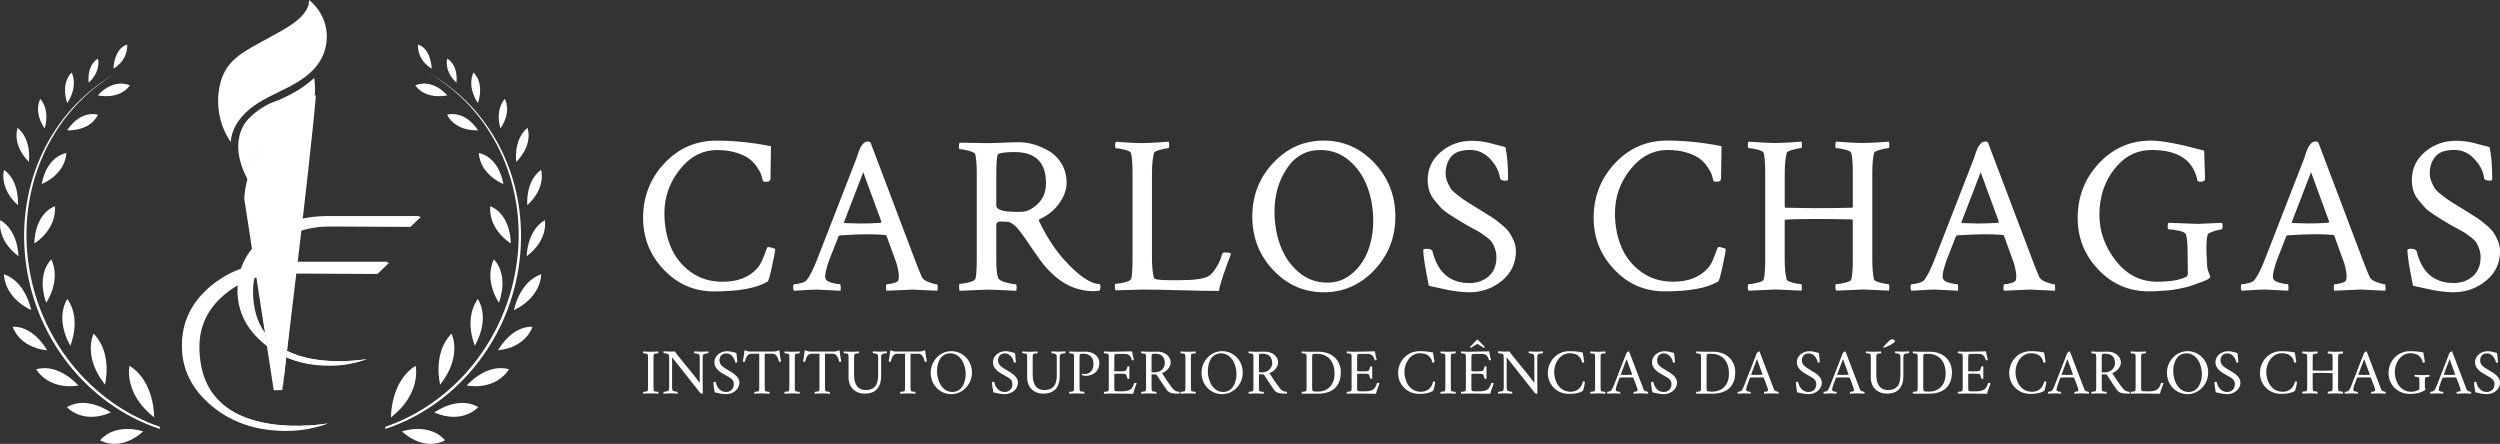 <svg width="276" height="49" viewBox="0 0 276 49" fill="none" xmlns="http://www.w3.org/2000/svg">
<rect x="0" y="0" width="276" height="49" fill="#333333" stroke="none"/>
<g clip-path="url(#clip0_21_51)">
<path fill-rule="evenodd" clip-rule="evenodd" d="M54.518 28.638C53.403 31.027 55.085 33.423 55.085 33.423C56.22 30.131 54.518 28.638 54.518 28.638Z" fill="white"/>
<path fill-rule="evenodd" clip-rule="evenodd" d="M49.361 12.665C50.34 14.579 52.775 14.384 52.775 14.384C51.216 12.053 49.361 12.665 49.361 12.665Z" fill="white"/>
<path fill-rule="evenodd" clip-rule="evenodd" d="M48.596 42.459C51.101 39.282 49.846 36.839 49.846 36.839C47.71 39.008 48.596 42.459 48.596 42.459Z" fill="white"/>
<path fill-rule="evenodd" clip-rule="evenodd" d="M54.12 22.77C53.925 25.411 56.398 26.881 56.398 26.881C56.28 23.411 54.12 22.77 54.12 22.77Z" fill="white"/>
<path fill-rule="evenodd" clip-rule="evenodd" d="M52.424 38.165C54.196 34.957 52.743 33.014 52.743 33.014C51.159 35.276 52.424 38.165 52.424 38.165Z" fill="white"/>
<path fill-rule="evenodd" clip-rule="evenodd" d="M52.854 16.898C53.052 19.367 55.579 20.314 55.579 20.314C54.967 17.131 52.854 16.898 52.854 16.898Z" fill="white"/>
<path fill-rule="evenodd" clip-rule="evenodd" d="M58.24 14.117C56.634 15.434 56.998 17.874 56.998 17.874C58.929 15.896 58.24 14.117 58.24 14.117Z" fill="white"/>
<path fill-rule="evenodd" clip-rule="evenodd" d="M58.215 22.652C60.357 20.681 59.732 18.751 59.732 18.751C57.966 20.043 58.215 22.652 58.215 22.652Z" fill="white"/>
<path fill-rule="evenodd" clip-rule="evenodd" d="M43.163 46.085C46.598 43.39 45.884 40.388 45.884 40.388C43.092 42.108 43.163 46.085 43.163 46.085Z" fill="white"/>
<path fill-rule="evenodd" clip-rule="evenodd" d="M58.148 28.278C60.608 26.434 60.15 24.307 60.15 24.307C58.158 25.471 58.148 28.278 58.148 28.278Z" fill="white"/>
<path fill-rule="evenodd" clip-rule="evenodd" d="M55.726 10.921C54.594 12.264 55.251 14.181 55.251 14.181C56.551 12.248 55.726 10.921 55.726 10.921Z" fill="white"/>
<path fill-rule="evenodd" clip-rule="evenodd" d="M56.739 34.236C59.815 32.759 59.748 30.275 59.748 30.275C57.323 31.104 56.739 34.236 56.739 34.236Z" fill="white"/>
<path fill-rule="evenodd" clip-rule="evenodd" d="M57.444 27.943C58.158 19.367 53.979 11.76 47.36 8.082C54.091 11.973 58.164 19.941 57.093 28.693C56.019 37.47 50.078 44.544 42.525 47.125C42.531 47.201 42.535 47.278 42.541 47.354C50.509 44.736 56.679 37.148 57.444 27.943Z" fill="white"/>
<path fill-rule="evenodd" clip-rule="evenodd" d="M52.268 8.006C51.519 9.725 52.768 11.383 52.768 11.383C53.511 9.023 52.268 8.006 52.268 8.006Z" fill="white"/>
<path fill-rule="evenodd" clip-rule="evenodd" d="M50.394 9.128C50.588 7.049 49.371 6.478 49.371 6.478C49.055 8.034 50.394 9.128 50.394 9.128Z" fill="white"/>
<path fill-rule="evenodd" clip-rule="evenodd" d="M54.986 38.669C58.129 38.353 58.789 36.067 58.789 36.067C56.408 36.009 54.986 38.669 54.986 38.669Z" fill="white"/>
<path fill-rule="evenodd" clip-rule="evenodd" d="M51.525 42.567C54.948 43.077 56.188 40.765 56.188 40.765C53.667 40.057 51.525 42.567 51.525 42.567Z" fill="white"/>
<path fill-rule="evenodd" clip-rule="evenodd" d="M47.946 45.539C51.105 46.898 52.794 44.946 52.794 44.946C50.537 43.623 47.946 45.539 47.946 45.539Z" fill="white"/>
<path fill-rule="evenodd" clip-rule="evenodd" d="M44.367 47.628C46.99 49.969 49.135 48.604 49.135 48.604C47.36 46.586 44.367 47.628 44.367 47.628Z" fill="white"/>
<path fill-rule="evenodd" clip-rule="evenodd" d="M47.666 7.575C47.481 5.135 46.136 4.918 46.136 4.918C46.104 6.803 47.666 7.575 47.666 7.575Z" fill="white"/>
<path fill-rule="evenodd" clip-rule="evenodd" d="M45.846 9.425C47.057 11.1 49.387 10.525 49.387 10.525C47.554 8.542 45.846 9.425 45.846 9.425Z" fill="white"/>
<path fill-rule="evenodd" clip-rule="evenodd" d="M5.667 28.638C6.782 31.027 5.099 33.423 5.099 33.423C3.965 30.131 5.667 28.638 5.667 28.638Z" fill="white"/>
<path fill-rule="evenodd" clip-rule="evenodd" d="M10.823 12.665C9.845 14.579 7.41 14.384 7.41 14.384C8.968 12.053 10.823 12.665 10.823 12.665Z" fill="white"/>
<path fill-rule="evenodd" clip-rule="evenodd" d="M11.588 42.459C9.083 39.282 10.339 36.839 10.339 36.839C12.474 39.008 11.588 42.459 11.588 42.459Z" fill="white"/>
<path fill-rule="evenodd" clip-rule="evenodd" d="M6.062 22.77C6.256 25.411 3.786 26.881 3.786 26.881C3.904 23.411 6.062 22.77 6.062 22.77Z" fill="white"/>
<path fill-rule="evenodd" clip-rule="evenodd" d="M7.76 38.165C5.988 34.957 7.442 33.014 7.442 33.014C9.026 35.276 7.76 38.165 7.76 38.165Z" fill="white"/>
<path fill-rule="evenodd" clip-rule="evenodd" d="M7.33 16.898C7.133 19.367 4.605 20.314 4.605 20.314C5.217 17.131 7.33 16.898 7.33 16.898Z" fill="white"/>
<path fill-rule="evenodd" clip-rule="evenodd" d="M1.941 14.117C3.547 15.434 3.184 17.874 3.184 17.874C1.252 15.896 1.941 14.117 1.941 14.117Z" fill="white"/>
<path fill-rule="evenodd" clip-rule="evenodd" d="M1.97 22.652C-0.172 20.681 0.453 18.751 0.453 18.751C2.218 20.043 1.97 22.652 1.97 22.652Z" fill="white"/>
<path fill-rule="evenodd" clip-rule="evenodd" d="M17.022 46.085C13.586 43.39 14.3 40.388 14.3 40.388C17.092 42.108 17.022 46.085 17.022 46.085Z" fill="white"/>
<path fill-rule="evenodd" clip-rule="evenodd" d="M2.033 28.278C-0.424 26.434 0.035 24.307 0.035 24.307C2.027 25.471 2.037 28.278 2.037 28.278H2.033Z" fill="white"/>
<path fill-rule="evenodd" clip-rule="evenodd" d="M4.456 10.921C5.587 12.264 4.93 14.181 4.93 14.181C3.63 12.248 4.456 10.921 4.456 10.921Z" fill="white"/>
<path fill-rule="evenodd" clip-rule="evenodd" d="M3.445 34.236C0.37 32.759 0.437 30.275 0.437 30.275C2.862 31.104 3.445 34.236 3.445 34.236Z" fill="white"/>
<path fill-rule="evenodd" clip-rule="evenodd" d="M2.741 27.943C2.027 19.366 6.205 11.759 12.825 8.082C6.094 11.97 2.021 19.941 3.091 28.692C4.165 37.47 10.106 44.544 17.66 47.124C17.653 47.201 17.65 47.278 17.644 47.354C9.676 44.736 3.506 37.148 2.741 27.943Z" fill="white"/>
<path fill-rule="evenodd" clip-rule="evenodd" d="M7.917 8.006C8.666 9.725 7.416 11.383 7.416 11.383C6.674 9.023 7.917 8.006 7.917 8.006Z" fill="white"/>
<path fill-rule="evenodd" clip-rule="evenodd" d="M9.791 9.128C9.596 7.049 10.814 6.478 10.814 6.478C11.129 8.034 9.791 9.128 9.791 9.128Z" fill="white"/>
<path fill-rule="evenodd" clip-rule="evenodd" d="M5.198 38.669C2.056 38.353 1.396 36.067 1.396 36.067C3.777 36.009 5.198 38.669 5.198 38.669Z" fill="white"/>
<path fill-rule="evenodd" clip-rule="evenodd" d="M8.659 42.567C5.236 43.077 3.997 40.765 3.997 40.765C6.518 40.057 8.659 42.567 8.659 42.567Z" fill="white"/>
<path fill-rule="evenodd" clip-rule="evenodd" d="M12.235 45.539C9.077 46.898 7.388 44.946 7.388 44.946C9.644 43.623 12.235 45.539 12.235 45.539Z" fill="white"/>
<path fill-rule="evenodd" clip-rule="evenodd" d="M15.814 47.628C13.191 49.969 11.046 48.604 11.046 48.604C12.822 46.586 15.814 47.628 15.814 47.628Z" fill="white"/>
<path fill-rule="evenodd" clip-rule="evenodd" d="M12.519 7.575C12.704 5.135 14.049 4.918 14.049 4.918C14.081 6.803 12.519 7.575 12.519 7.575Z" fill="white"/>
<path fill-rule="evenodd" clip-rule="evenodd" d="M14.339 9.425C13.127 11.099 10.798 10.525 10.798 10.525C12.63 8.541 14.339 9.425 14.339 9.425Z" fill="white"/>
<path fill-rule="evenodd" clip-rule="evenodd" d="M25.468 15.689C25.544 14.404 26.287 13.096 27.54 12.059C27.568 12.034 27.597 12.012 27.629 11.986C28.132 11.581 28.725 11.205 29.493 10.796C29.917 10.57 30.357 10.356 30.781 10.149C31.077 10.002 31.386 9.852 31.683 9.702C32.951 9.055 34.366 8.216 35.236 6.889C35.96 5.789 36.237 4.411 35.998 3.116C35.775 1.895 35.096 0.772 34.127 0C34.127 0.175 34.102 0.351 34.057 0.526L34.086 0.517L33.993 0.724C33.942 0.858 33.879 0.995 33.802 1.126C33.499 1.649 32.98 2.166 32.26 2.663C31.482 3.199 30.424 3.773 29.49 4.277C29.229 4.417 28.983 4.551 28.754 4.676C27.555 5.336 26.65 5.856 25.93 6.503C25.143 7.208 24.639 8.031 24.349 9.087C24.349 9.093 24.34 9.119 24.34 9.125C24.142 9.862 24.053 10.63 24.081 11.418C24.133 12.956 24.627 14.458 25.474 15.686L25.468 15.689ZM30.692 11.093C31.97 10.493 33.225 9.929 34.691 8.612C34.831 9.533 34.812 10.493 34.631 11.412C34.599 11.399 34.567 11.386 34.535 11.37C28.263 15.083 27.622 18.518 27.654 19.89C27.641 20.1 27.664 20.314 27.734 20.521C27.077 19.405 26.516 18.202 26.348 16.917C26.179 15.632 26.45 14.244 27.297 13.268C27.508 13.026 27.75 12.793 28.011 12.573C28.148 12.458 28.285 12.353 28.422 12.251C28.438 12.238 28.457 12.225 28.473 12.213H28.476C28.814 11.964 29.171 11.747 29.515 11.562C29.547 11.546 29.579 11.527 29.614 11.511C29.981 11.326 30.341 11.185 30.688 11.083L30.692 11.093Z" fill="white"/>
<path fill-rule="evenodd" clip-rule="evenodd" d="M34.637 11.316C34.637 11.316 31.817 13.08 29.41 16.914C28.872 17.29 28.422 17.788 28.148 18.371C27.919 18.856 27.692 19.376 27.664 19.893C27.629 18.512 28.279 15.051 34.64 11.316H34.637Z" fill="white"/>
<path fill-rule="evenodd" clip-rule="evenodd" d="M34.637 11.316C34.322 12.917 33.515 14.397 32.199 15.338C31.584 15.778 30.306 16.362 29.656 16.751C29.57 16.802 29.487 16.856 29.407 16.914C31.817 13.08 34.634 11.316 34.634 11.316H34.637Z" fill="white"/>
<path fill-rule="evenodd" clip-rule="evenodd" d="M30.22 43.084L26.969 21.947C26.969 21.947 26.966 15.026 34.879 10.503C34.172 18.754 31.157 43.061 31.157 43.061L30.223 43.087L30.22 43.084Z" fill="white"/>
<path fill-rule="evenodd" clip-rule="evenodd" d="M34.704 10.953L31.182 43.294C31.297 42.985 33.066 11.948 33.066 11.948C33.066 11.948 34.219 10.94 34.704 10.95V10.953Z" fill="white"/>
<path fill-rule="evenodd" clip-rule="evenodd" d="M36.333 23.94C33.496 23.94 31.131 24.728 29.235 26.3C27.342 27.876 26.392 29.812 26.392 32.115V32.16C26.392 34.43 27.345 36.366 29.248 37.974C29.318 38.031 29.388 38.089 29.458 38.146L29.238 36.714C28.441 35.614 27.944 34.147 27.935 32.204V32.16C27.935 30.147 28.747 28.45 30.376 27.072C32.005 25.694 34.009 25.006 36.387 25.006L45.307 25.05L46.48 23.937H36.329L36.333 23.94ZM31.619 39.451C33.024 40.069 34.618 40.379 36.39 40.379C38.047 40.379 39.3 40.079 40.489 39.645C39.485 39.817 35.02 40.414 31.699 38.752L31.616 39.447L31.619 39.451Z" fill="white"/>
<path fill-rule="evenodd" clip-rule="evenodd" d="M36.16 23.854C33.324 23.854 30.959 24.642 29.063 26.214C27.17 27.79 26.22 29.726 26.22 32.029V32.073C26.22 34.344 27.173 36.28 29.076 37.888C29.203 37.996 29.334 38.101 29.468 38.2L29.264 36.867C28.355 35.735 27.775 34.201 27.762 32.118V32.073C27.762 30.061 28.575 28.364 30.204 26.986C31.832 25.608 33.837 24.919 36.215 24.919L45.135 24.964L46.308 23.851H36.157L36.16 23.854ZM31.619 39.438C32.983 40.009 34.516 40.293 36.218 40.293C37.92 40.293 39.297 40.076 40.489 39.645C39.494 39.814 35.058 40.369 31.698 38.752L31.619 39.438Z" fill="white"/>
<path fill-rule="evenodd" clip-rule="evenodd" d="M36.212 24.125C30.717 24.125 26.727 27.867 26.727 32.128C26.727 34.424 27.715 36.373 29.404 37.767L29.359 37.47C28.212 36.316 27.422 34.638 27.409 32.195C27.45 28.402 31.249 24.294 36.269 24.763C38.003 24.601 42.296 25.025 44.613 24.581C45.276 24.454 45.766 24.269 45.961 24.004C42.576 24.004 39.596 24.122 36.212 24.122V24.125ZM31.654 39.126C33.471 39.904 35.698 40.245 38.172 40.031C37.489 39.977 34.373 40.184 31.667 39.011L31.654 39.126Z" fill="white"/>
<path fill-rule="evenodd" clip-rule="evenodd" d="M35.953 23.953C30.459 23.953 26.469 27.694 26.469 31.956C26.469 34.376 27.565 36.443 29.42 37.888L29.353 37.454C28.129 36.277 27.246 34.555 27.147 32.023C27.004 28.393 30.988 24.122 36.008 24.591C38.034 24.601 45.295 24.683 45.671 23.953C42.286 23.953 39.332 23.953 35.95 23.953H35.953ZM31.648 39.17C33.416 39.901 35.555 40.223 37.913 40.022C37.244 39.971 34.309 40.121 31.67 38.972L31.648 39.173V39.17Z" fill="white"/>
<path fill-rule="evenodd" clip-rule="evenodd" d="M31.511 28.986C28.304 28.986 25.627 29.876 23.485 31.656C21.344 33.435 20.273 35.627 20.273 38.229V38.28C20.273 40.848 21.35 43.039 23.501 44.854C25.653 46.669 28.346 47.574 31.574 47.574C33.448 47.574 34.863 47.233 36.208 46.745C34.353 47.061 22.067 48.665 22.016 38.331V38.28C22.016 36.003 22.937 34.086 24.776 32.53C26.615 30.973 28.881 30.195 31.574 30.195L41.658 30.246L42.984 28.989H31.507L31.511 28.986Z" fill="white"/>
<path fill-rule="evenodd" clip-rule="evenodd" d="M31.319 28.887C28.113 28.887 25.436 29.777 23.294 31.557C21.152 33.337 20.082 35.528 20.082 38.13V38.181C20.082 40.749 21.159 42.94 23.31 44.755C25.461 46.57 28.154 47.475 31.383 47.475C33.257 47.475 34.867 47.233 36.211 46.745C34.356 47.061 21.879 48.569 21.828 38.236V38.184C21.828 35.907 22.749 33.99 24.588 32.434C26.43 30.877 28.693 30.099 31.386 30.099L41.47 30.15L42.796 28.894H31.319V28.887Z" fill="white"/>
<path fill-rule="evenodd" clip-rule="evenodd" d="M31.377 29.193C25.162 29.193 20.652 33.422 20.652 38.242C20.652 43.999 26.134 47.817 33.595 47.176C32.18 47.064 21.471 47.947 21.423 38.318C21.468 34.029 25.767 29.388 31.444 29.914C33.404 29.729 38.258 30.211 40.877 29.71C41.629 29.567 42.181 29.359 42.404 29.059C38.579 29.059 35.208 29.193 31.38 29.193H31.377Z" fill="white"/>
<path fill-rule="evenodd" clip-rule="evenodd" d="M31.083 28.999C24.869 28.999 20.359 33.228 20.359 38.047C20.359 43.804 25.841 47.807 33.302 47.166C31.887 47.054 21.509 47.75 21.13 38.124C20.968 34.019 25.474 29.193 31.15 29.72C33.442 29.732 41.649 29.825 42.076 28.999C38.251 28.999 34.911 28.999 31.087 28.999H31.083Z" fill="white"/>
<path fill-rule="evenodd" clip-rule="evenodd" d="M85.582 27.5C85.582 27.681 85.468 28.31 85.235 29.391C85.002 30.472 84.84 31.037 84.741 31.085C83.54 31.812 81.57 32.172 78.832 32.172C76.659 32.172 74.807 31.375 73.284 29.774C71.757 28.173 70.999 26.269 70.999 24.058C70.999 21.72 71.779 19.711 73.344 18.033C74.912 16.362 76.834 15.526 79.106 15.526C81.05 15.526 83.052 15.734 85.114 16.142C85.079 18.355 85.063 19.539 85.063 19.705C85.063 19.953 84.891 20.075 84.543 20.075C84.378 20.075 84.269 20.033 84.222 19.953C84.171 19.74 84.107 19.52 84.037 19.296C83.96 19.076 83.804 18.786 83.565 18.432C83.329 18.078 83.039 17.775 82.701 17.517C82.364 17.265 81.889 17.038 81.267 16.85C80.652 16.659 79.954 16.566 79.18 16.566C77.567 16.566 76.19 17.281 75.056 18.706C73.918 20.132 73.35 21.743 73.35 23.542C73.35 24.881 73.577 26.109 74.042 27.225C74.501 28.348 75.231 29.276 76.228 30.007C77.226 30.74 78.408 31.107 79.776 31.107C81.407 31.107 82.666 30.629 83.555 29.672C83.788 29.426 83.989 29.101 84.164 28.696C84.336 28.291 84.467 27.953 84.559 27.681C84.649 27.407 84.719 27.273 84.77 27.273C84.865 27.273 84.983 27.289 85.124 27.324C85.267 27.359 85.375 27.388 85.461 27.423L85.582 27.5ZM96.093 15.699L101.037 28.76C101.333 29.531 101.572 30.128 101.75 30.536C101.852 30.785 102.104 30.989 102.519 31.145C102.933 31.302 103.236 31.381 103.433 31.381C103.5 31.381 103.532 31.538 103.532 31.85C103.532 31.917 103.516 31.997 103.484 32.099C101.833 32.016 100.928 31.971 100.762 31.971C100.747 31.971 99.794 32.013 97.894 32.099C97.83 32.032 97.802 31.898 97.811 31.691C97.821 31.483 97.859 31.381 97.92 31.381C98.117 31.381 98.366 31.34 98.662 31.254C98.959 31.174 99.131 31.062 99.182 30.932C99.217 30.801 99.233 30.67 99.233 30.536C99.233 30.326 99.204 30.07 99.144 29.783C99.089 29.493 99.035 29.27 98.984 29.104L98.888 28.83L97.875 26.036C97.824 25.969 97.773 25.94 97.722 25.94C97.081 25.889 96.457 25.863 95.845 25.863C94.987 25.863 93.942 25.905 92.706 25.985L92.585 26.061L91.52 28.779C91.236 29.605 91.099 30.172 91.099 30.488C91.099 30.715 91.166 30.881 91.297 30.983C91.444 31.097 91.686 31.193 92.014 31.267C92.342 31.343 92.585 31.381 92.731 31.381C92.782 31.381 92.808 31.48 92.814 31.678C92.823 31.876 92.811 32.016 92.782 32.099C91.131 32.016 90.283 31.971 90.232 31.971C89.904 31.971 89.617 31.981 89.369 31.997C89.12 32.013 88.846 32.032 88.543 32.048C88.234 32.064 87.944 32.083 87.667 32.099C87.6 32.032 87.565 31.908 87.565 31.726C87.565 31.493 87.6 31.381 87.667 31.381C87.864 31.381 88.119 31.34 88.428 31.254C88.741 31.174 88.958 31.056 89.076 30.906C89.423 30.463 89.805 29.688 90.236 28.581L94.538 17.523C94.567 17.443 94.615 17.312 94.672 17.131C94.726 16.949 94.774 16.809 94.806 16.723C94.841 16.63 94.889 16.515 94.953 16.378C95.019 16.238 95.074 16.132 95.125 16.069C95.176 16.002 95.239 15.925 95.309 15.845C95.386 15.762 95.466 15.705 95.558 15.673C95.647 15.641 95.752 15.622 95.867 15.622L96.09 15.699H96.093ZM93.225 24.626C94.082 24.661 94.669 24.677 94.981 24.677C95.708 24.677 96.457 24.651 97.231 24.601L97.308 24.479L95.303 19.012L93.177 24.53C93.177 24.594 93.193 24.626 93.228 24.626H93.225ZM112.019 16.786C111.277 16.786 110.7 16.84 110.289 16.959C110.222 16.974 110.168 17.035 110.123 17.143C110.085 17.249 110.05 17.497 110.027 17.883C110.002 18.273 109.989 18.872 109.989 19.679V22.671C109.989 23.149 110.706 23.389 112.14 23.389H112.755C113.332 23.389 113.931 23.101 114.55 22.524C115.171 21.947 115.477 21.181 115.477 20.224C115.477 17.931 114.327 16.789 112.019 16.789V16.786ZM112.411 15.695C112.972 15.695 113.543 15.775 114.119 15.941C114.693 16.107 115.264 16.356 115.825 16.684C116.385 17.013 116.844 17.485 117.208 18.094C117.571 18.706 117.753 19.414 117.753 20.221C117.753 20.913 117.495 21.641 116.972 22.4C116.452 23.156 115.748 23.742 114.859 24.157C114.693 24.221 114.649 24.304 114.712 24.403C115.538 26.135 116.484 27.586 117.555 28.76C119.136 30.491 120.424 31.356 121.412 31.356C121.462 31.455 121.488 31.573 121.488 31.703C121.488 31.85 121.462 31.975 121.412 32.073C121.23 32.121 121.01 32.144 120.745 32.144C118.438 32.144 116.44 30.957 114.738 28.581C114.476 28.224 114.174 27.787 113.836 27.286C113.498 26.782 113.253 26.422 113.096 26.198C112.937 25.975 112.755 25.733 112.551 25.468C112.344 25.206 112.163 25.009 112.006 24.878C111.85 24.744 111.681 24.636 111.5 24.553C111.318 24.489 111.009 24.457 110.585 24.457C110.454 24.457 110.352 24.46 110.289 24.47C110.222 24.479 110.155 24.517 110.091 24.578C110.024 24.645 109.989 24.744 109.989 24.878V28.514C109.989 29.621 110.056 30.338 110.187 30.667C110.27 30.877 110.563 31.056 111.063 31.187C111.563 31.317 111.924 31.384 112.137 31.384C112.204 31.384 112.236 31.499 112.236 31.729C112.236 31.876 112.22 32 112.188 32.102C110.537 32.019 109.466 31.975 108.972 31.975L105.957 32.102C105.906 32.051 105.884 31.904 105.884 31.656C105.884 31.442 105.906 31.334 105.957 31.334C106.19 31.334 106.509 31.282 106.923 31.187C107.331 31.085 107.58 30.963 107.662 30.817C107.78 30.619 107.835 29.841 107.835 28.492V19.14C107.835 18.171 107.78 17.459 107.662 17.013C107.615 16.882 107.372 16.761 106.936 16.64C106.496 16.525 106.171 16.467 105.957 16.467C105.89 16.467 105.862 16.372 105.862 16.171C105.862 15.957 105.89 15.817 105.957 15.753L108.925 15.801C109.419 15.801 110.005 15.785 110.681 15.753C111.356 15.718 111.933 15.702 112.411 15.702V15.695ZM126.16 15.791C126.495 15.791 126.814 15.782 127.126 15.766C127.438 15.75 127.776 15.73 128.139 15.705C128.503 15.68 128.796 15.657 129.029 15.641C129.064 15.743 129.08 15.864 129.08 16.014C129.08 16.247 129.045 16.362 128.978 16.362C128.812 16.362 128.519 16.419 128.088 16.534C127.661 16.649 127.429 16.767 127.397 16.882C127.25 17.459 127.177 18.225 127.177 19.181V28.508C127.177 29.381 127.25 30.109 127.397 30.686C127.448 30.852 128.009 30.932 129.08 30.932H130.265C131.798 30.932 132.834 30.791 133.379 30.514C133.628 30.38 133.902 30.086 134.211 29.637C134.514 29.181 134.759 28.642 134.937 28.016C134.972 27.914 135.09 27.87 135.285 27.87C135.6 27.87 135.807 27.918 135.906 28.016C135.82 28.23 135.696 28.575 135.521 29.043C135.349 29.512 135.212 29.892 135.116 30.179C135.014 30.469 134.909 30.804 134.791 31.184C134.676 31.563 134.6 31.876 134.571 32.121C133.71 32.121 132.372 32.099 130.552 32.048C128.735 31.997 127.263 31.971 126.144 31.971L123.155 32.048C123.104 31.997 123.078 31.866 123.078 31.652C123.078 31.439 123.104 31.33 123.155 31.33C123.381 31.33 123.703 31.279 124.117 31.184C124.532 31.081 124.774 30.96 124.86 30.814C124.975 30.616 125.032 29.838 125.032 28.488V19.137C125.032 18.081 124.971 17.328 124.86 16.885C124.809 16.754 124.573 16.633 124.156 16.528C123.735 16.423 123.416 16.368 123.203 16.368C123.139 16.368 123.107 16.263 123.107 16.046C123.107 15.848 123.142 15.718 123.203 15.651C123.416 15.667 123.856 15.699 124.516 15.74C125.175 15.778 125.727 15.801 126.17 15.801L126.16 15.791ZM145.767 16.56C144.202 16.56 142.966 17.242 142.061 18.611C141.152 19.979 140.703 21.561 140.703 23.36C140.703 24.68 140.92 25.927 141.343 27.095C141.774 28.265 142.44 29.244 143.348 30.026C144.256 30.81 145.318 31.203 146.538 31.203C147.593 31.203 148.518 30.861 149.305 30.172C150.098 29.49 150.675 28.642 151.048 27.627C151.418 26.613 151.606 25.529 151.606 24.374C151.606 23.057 151.392 21.816 150.965 20.655C150.535 19.491 149.869 18.518 148.961 17.733C148.052 16.952 146.991 16.56 145.77 16.56H145.767ZM140.566 29.819C139.023 28.185 138.255 26.214 138.255 23.905C138.255 21.596 139.023 19.622 140.566 17.982C142.105 16.34 143.96 15.52 146.137 15.52C148.314 15.52 150.175 16.34 151.724 17.982C153.273 19.622 154.047 21.596 154.047 23.905C154.047 26.214 153.269 28.185 151.724 29.819C150.175 31.448 148.314 32.268 146.137 32.268C143.96 32.268 142.105 31.448 140.566 29.819ZM157.613 19.899C157.613 18.63 158.104 17.587 159.073 16.77C160.048 15.951 161.173 15.546 162.461 15.546C162.824 15.546 163.165 15.568 163.487 15.606C163.809 15.648 164.074 15.695 164.281 15.74C164.485 15.791 164.784 15.871 165.167 15.976C165.556 16.085 165.897 16.171 166.196 16.238C166.394 17.112 166.493 18.288 166.493 19.775C166.493 19.89 166.41 19.947 166.244 19.947C165.852 19.947 165.635 19.864 165.603 19.698C165.524 18.971 165.173 18.266 164.552 17.584C163.937 16.901 163.181 16.557 162.292 16.557C161.301 16.557 160.603 16.802 160.204 17.3C159.8 17.794 159.596 18.403 159.596 19.127C159.596 19.44 159.653 19.743 159.768 20.03C159.886 20.317 160.001 20.559 160.115 20.748C160.233 20.939 160.44 21.156 160.749 21.401C161.052 21.65 161.275 21.822 161.416 21.921C161.556 22.023 161.833 22.205 162.254 22.467C162.674 22.731 162.942 22.897 163.06 22.961C163.14 23.012 163.427 23.188 163.924 23.494C164.418 23.803 164.756 24.014 164.937 24.141C165.119 24.262 165.403 24.486 165.788 24.808C166.177 25.13 166.454 25.417 166.626 25.659C166.799 25.908 166.964 26.218 167.12 26.587C167.28 26.957 167.356 27.343 167.356 27.736C167.356 29.056 166.843 30.141 165.814 30.992C164.784 31.841 163.576 32.268 162.19 32.268C161.798 32.268 161.377 32.239 160.934 32.179C160.488 32.118 160.115 32.064 159.822 32.006C159.526 31.946 159.15 31.866 158.697 31.758C158.244 31.652 157.929 31.579 157.747 31.55C157.333 29.519 157.126 28.211 157.126 27.614C157.126 27.519 157.26 27.468 157.521 27.468C157.817 27.468 158.025 27.541 158.136 27.691C158.697 30.064 160.067 31.25 162.241 31.25C163.063 31.25 163.764 31.005 164.341 30.511C164.918 30.013 165.205 29.311 165.205 28.409C165.205 28.074 165.157 27.771 165.058 27.493C164.963 27.209 164.854 26.983 164.749 26.801C164.644 26.619 164.453 26.425 164.179 26.218C163.908 26.01 163.697 25.86 163.551 25.761C163.404 25.659 163.13 25.503 162.732 25.289C162.34 25.073 162.066 24.926 161.919 24.846C161.441 24.562 161.11 24.364 160.918 24.25C160.727 24.135 160.418 23.934 159.978 23.647C159.538 23.357 159.223 23.101 159.025 22.878C158.831 22.655 158.598 22.384 158.334 22.065C158.072 21.739 157.887 21.398 157.782 21.035C157.674 20.671 157.617 20.295 157.617 19.899H157.613ZM190.523 27.493C190.523 27.675 190.408 28.303 190.176 29.385C189.943 30.466 189.78 31.03 189.682 31.078C188.48 31.805 186.511 32.166 183.773 32.166C181.599 32.166 179.748 31.369 178.224 29.767C176.698 28.166 175.939 26.262 175.939 24.052C175.939 21.714 176.72 19.705 178.285 18.027C179.853 16.356 181.775 15.52 184.047 15.52C185.991 15.52 187.993 15.727 190.055 16.136C190.019 18.349 190.004 19.532 190.004 19.698C190.004 19.947 189.831 20.068 189.484 20.068C189.318 20.068 189.21 20.027 189.162 19.947C189.111 19.733 189.047 19.513 188.977 19.29C188.901 19.07 188.745 18.78 188.506 18.426C188.27 18.072 187.98 17.769 187.642 17.51C187.304 17.258 186.829 17.032 186.208 16.844C185.593 16.652 184.895 16.56 184.12 16.56C182.508 16.56 181.131 17.274 179.996 18.7C178.858 20.126 178.291 21.736 178.291 23.535C178.291 24.875 178.517 26.103 178.983 27.219C179.442 28.342 180.171 29.27 181.169 30C182.163 30.734 183.349 31.101 184.716 31.101C186.348 31.101 187.607 30.622 188.496 29.665C188.729 29.42 188.929 29.095 189.105 28.689C189.277 28.284 189.408 27.946 189.5 27.675C189.589 27.401 189.659 27.267 189.71 27.267C189.806 27.267 189.924 27.283 190.064 27.318C190.208 27.353 190.316 27.382 190.402 27.417L190.523 27.493ZM204.546 28.68V24.326C204.546 24.326 204.53 24.294 204.495 24.224C202.946 24.189 201.729 24.176 200.836 24.176C198.296 24.176 197.031 24.215 197.031 24.297V28.575C197.031 29.535 197.104 30.3 197.251 30.874C197.286 30.992 197.515 31.101 197.943 31.212C198.373 31.317 198.669 31.372 198.832 31.372C198.883 31.372 198.911 31.471 198.921 31.668C198.931 31.866 198.918 32.006 198.883 32.089C197.235 32.006 196.279 31.962 196.014 31.962C195.935 31.962 194.943 32.003 193.05 32.089C192.983 32.022 192.955 31.898 192.955 31.716C192.955 31.483 192.983 31.372 193.05 31.372C193.267 31.372 193.583 31.321 194.003 31.219C194.421 31.123 194.657 31.008 194.708 30.871C194.822 30.428 194.88 29.694 194.88 28.67V19.07C194.88 18.049 194.819 17.312 194.708 16.869C194.657 16.738 194.421 16.617 194.003 16.512C193.583 16.407 193.264 16.352 193.05 16.352C192.983 16.352 192.955 16.247 192.955 16.03C192.955 15.833 192.983 15.702 193.05 15.635C193.267 15.651 193.701 15.683 194.363 15.724C195.02 15.762 195.575 15.785 196.018 15.785C196.346 15.785 196.671 15.775 196.983 15.759C197.296 15.743 197.633 15.724 197.997 15.699C198.36 15.673 198.653 15.651 198.886 15.635C198.921 15.702 198.934 15.836 198.924 16.043C198.915 16.25 198.886 16.352 198.835 16.352C198.669 16.352 198.376 16.41 197.946 16.525C197.519 16.64 197.289 16.758 197.254 16.872C197.108 17.45 197.034 18.215 197.034 19.172V22.856L197.082 22.932C198.698 22.961 199.95 22.98 200.84 22.98C201.792 22.98 203.013 22.964 204.498 22.932C204.533 22.897 204.549 22.865 204.549 22.83V19.07C204.549 18.049 204.492 17.312 204.377 16.869C204.326 16.738 204.09 16.617 203.673 16.512C203.252 16.407 202.933 16.352 202.72 16.352C202.656 16.352 202.621 16.25 202.621 16.043C202.621 15.836 202.656 15.702 202.72 15.635C202.918 15.651 203.357 15.683 204.033 15.724C204.709 15.762 205.27 15.785 205.713 15.785C206.025 15.785 206.34 15.775 206.653 15.759C206.965 15.743 207.297 15.724 207.654 15.699C208.007 15.673 208.3 15.651 208.53 15.635C208.565 15.737 208.581 15.858 208.581 16.008C208.581 16.241 208.549 16.356 208.479 16.356C208.313 16.356 208.02 16.413 207.59 16.528C207.163 16.643 206.933 16.761 206.898 16.875C206.768 17.386 206.701 18.154 206.701 19.175V28.571C206.701 29.598 206.768 30.361 206.898 30.871C206.933 30.989 207.163 31.097 207.59 31.209C208.02 31.314 208.316 31.369 208.479 31.369C208.546 31.369 208.581 31.49 208.581 31.735C208.581 31.869 208.565 31.984 208.53 32.086C206.882 32.003 205.945 31.959 205.713 31.959C205.617 31.959 204.616 32 202.723 32.086C202.659 32.019 202.624 31.885 202.624 31.678C202.624 31.471 202.659 31.369 202.723 31.369C202.94 31.369 203.255 31.317 203.676 31.215C204.094 31.12 204.329 31.005 204.38 30.868C204.495 30.424 204.553 29.691 204.553 28.667L204.546 28.68ZM219.458 15.695L224.402 28.756C224.698 29.528 224.937 30.125 225.115 30.533C225.217 30.782 225.469 30.986 225.884 31.142C226.298 31.298 226.601 31.378 226.798 31.378C226.865 31.378 226.897 31.534 226.897 31.847C226.897 31.914 226.881 31.994 226.849 32.096C225.198 32.013 224.293 31.968 224.127 31.968C224.112 31.968 223.159 32.01 221.259 32.096C221.195 32.029 221.167 31.895 221.176 31.688C221.186 31.48 221.224 31.378 221.285 31.378C221.482 31.378 221.731 31.337 222.027 31.25C222.324 31.171 222.496 31.059 222.547 30.928C222.582 30.798 222.598 30.667 222.598 30.533C222.598 30.322 222.569 30.067 222.508 29.78C222.454 29.49 222.4 29.267 222.349 29.101L222.253 28.826L221.24 26.033C221.189 25.966 221.138 25.937 221.087 25.937C220.446 25.886 219.822 25.86 219.21 25.86C218.353 25.86 217.307 25.902 216.071 25.982L215.949 26.058L214.885 28.776C214.601 29.602 214.464 30.169 214.464 30.485C214.464 30.712 214.531 30.877 214.662 30.979C214.808 31.094 215.051 31.19 215.379 31.263C215.707 31.34 215.949 31.378 216.096 31.378C216.147 31.378 216.173 31.477 216.179 31.675C216.188 31.872 216.176 32.013 216.147 32.096C214.496 32.013 213.648 31.968 213.597 31.968C213.269 31.968 212.982 31.978 212.734 31.994C212.485 32.01 212.211 32.029 211.908 32.045C211.599 32.061 211.309 32.08 211.032 32.096C210.965 32.029 210.93 31.904 210.93 31.723C210.93 31.49 210.965 31.378 211.032 31.378C211.229 31.378 211.484 31.337 211.797 31.25C212.109 31.171 212.323 31.053 212.444 30.903C212.791 30.459 213.174 29.684 213.604 28.578L217.906 17.52C217.935 17.44 217.983 17.309 218.04 17.128C218.094 16.946 218.142 16.805 218.174 16.719C218.209 16.627 218.257 16.512 218.321 16.375C218.388 16.235 218.442 16.129 218.493 16.065C218.544 15.998 218.607 15.922 218.678 15.842C218.754 15.759 218.834 15.702 218.926 15.67C219.015 15.638 219.121 15.619 219.235 15.619L219.458 15.695ZM216.59 24.623C217.447 24.658 218.034 24.674 218.346 24.674C219.073 24.674 219.822 24.648 220.596 24.597L220.673 24.476L218.668 19.009L216.542 24.527C216.542 24.591 216.558 24.623 216.593 24.623H216.59ZM229.377 24.052C229.377 21.714 230.157 19.705 231.722 18.027C233.29 16.356 235.212 15.52 237.484 15.52C238.654 15.52 240.608 15.89 243.339 16.63C243.406 18.512 243.441 19.536 243.441 19.698C243.441 19.947 243.269 20.068 242.922 20.068C242.756 20.068 242.648 20.027 242.6 19.947C242.154 17.686 240.474 16.557 237.555 16.557C235.91 16.557 234.533 17.258 233.431 18.659C232.325 20.059 231.773 21.749 231.773 23.73C231.773 25.561 232.382 27.248 233.59 28.788C234.801 30.332 236.318 31.101 238.151 31.101C239.601 31.101 240.672 30.919 241.366 30.555C241.481 30.507 241.538 30.383 241.538 30.182L241.513 28.157V27.985C241.513 26.913 241.446 26.202 241.315 25.857C241.248 25.691 240.984 25.561 240.509 25.462C240.04 25.366 239.674 25.315 239.413 25.315C239.346 25.315 239.311 25.213 239.311 25.006C239.311 24.798 239.346 24.664 239.413 24.597C241.522 24.68 242.603 24.718 242.648 24.718C242.781 24.718 243.674 24.68 245.318 24.597C245.353 24.699 245.369 24.811 245.369 24.945C245.369 25.194 245.334 25.315 245.267 25.315C245.172 25.315 244.942 25.369 244.588 25.474C244.235 25.583 243.986 25.678 243.836 25.761C243.671 25.876 243.588 26.428 243.588 27.417C243.588 27.764 243.6 28.138 243.626 28.543C243.651 28.945 243.664 29.165 243.664 29.197C243.664 29.493 243.718 29.783 243.836 30.061C243.951 30.345 244.008 30.507 244.008 30.555C244.008 30.686 243.801 30.839 243.387 31.002C243.352 31.018 243.193 31.078 242.906 31.187C242.616 31.292 242.434 31.365 242.348 31.394C242.262 31.429 242.083 31.49 241.79 31.579C241.503 31.672 241.271 31.735 241.099 31.764C240.926 31.799 240.678 31.85 240.356 31.917C240.034 31.981 239.731 32.026 239.445 32.051C239.154 32.077 238.817 32.099 238.428 32.124C238.045 32.15 237.634 32.163 237.204 32.163C235.03 32.163 233.179 31.365 231.659 29.764C230.132 28.163 229.373 26.259 229.373 24.049L229.377 24.052ZM255.928 15.692L260.871 28.753C261.168 29.525 261.407 30.122 261.585 30.53C261.687 30.779 261.939 30.983 262.353 31.139C262.767 31.295 263.07 31.375 263.268 31.375C263.335 31.375 263.367 31.531 263.367 31.844C263.367 31.911 263.351 31.991 263.319 32.093C261.668 32.01 260.763 31.965 260.597 31.965C260.581 31.965 259.628 32.006 257.729 32.093C257.665 32.026 257.636 31.892 257.646 31.684C257.655 31.477 257.694 31.375 257.754 31.375C257.952 31.375 258.2 31.334 258.497 31.247C258.793 31.168 258.965 31.056 259.016 30.925C259.051 30.794 259.067 30.664 259.067 30.53C259.067 30.319 259.039 30.064 258.978 29.777C258.924 29.487 258.87 29.264 258.819 29.098L258.72 28.823L257.706 26.029C257.655 25.962 257.604 25.934 257.553 25.934C256.913 25.883 256.288 25.857 255.676 25.857C254.819 25.857 253.774 25.899 252.537 25.978L252.416 26.055L251.351 28.772C251.068 29.598 250.931 30.166 250.931 30.482C250.931 30.708 250.998 30.874 251.128 30.976C251.275 31.091 251.517 31.187 251.845 31.26C252.174 31.337 252.416 31.375 252.562 31.375C252.613 31.375 252.639 31.474 252.645 31.672C252.655 31.869 252.642 32.01 252.61 32.093C250.959 32.01 250.112 31.965 250.061 31.965C249.732 31.965 249.446 31.975 249.197 31.991C248.948 32.006 248.674 32.026 248.371 32.041C248.062 32.057 247.772 32.077 247.495 32.093C247.428 32.026 247.393 31.901 247.393 31.719C247.393 31.487 247.428 31.375 247.495 31.375C247.693 31.375 247.948 31.334 248.26 31.247C248.572 31.168 248.786 31.05 248.907 30.9C249.251 30.456 249.637 29.681 250.067 28.575L254.37 17.517C254.398 17.437 254.446 17.306 254.503 17.124C254.558 16.942 254.605 16.802 254.637 16.716C254.672 16.624 254.72 16.509 254.784 16.372C254.851 16.231 254.905 16.126 254.956 16.062C255.007 15.995 255.071 15.919 255.141 15.839C255.217 15.756 255.297 15.699 255.389 15.667C255.479 15.635 255.584 15.616 255.699 15.616L255.922 15.692H255.928ZM253.06 24.62C253.917 24.655 254.503 24.671 254.816 24.671C255.542 24.671 256.291 24.645 257.066 24.594L257.142 24.473L255.138 19.006L253.012 24.524C253.012 24.588 253.028 24.62 253.063 24.62H253.06ZM266.264 19.896C266.264 18.627 266.755 17.584 267.723 16.767C268.699 15.947 269.824 15.542 271.111 15.542C271.475 15.542 271.816 15.565 272.137 15.603C272.459 15.644 272.724 15.692 272.931 15.737C273.135 15.788 273.435 15.868 273.817 15.973C274.206 16.081 274.547 16.168 274.846 16.235C275.044 17.108 275.143 18.285 275.143 19.772C275.143 19.886 275.057 19.944 274.894 19.944C274.502 19.944 274.286 19.861 274.254 19.695C274.174 18.968 273.823 18.263 273.202 17.58C272.587 16.898 271.831 16.553 270.942 16.553C269.951 16.553 269.253 16.799 268.855 17.297C268.45 17.791 268.246 18.4 268.246 19.124C268.246 19.437 268.303 19.74 268.418 20.027C268.536 20.314 268.651 20.556 268.766 20.744C268.883 20.936 269.091 21.153 269.4 21.398C269.703 21.647 269.926 21.819 270.066 21.918C270.206 22.02 270.483 22.202 270.904 22.463C271.325 22.728 271.592 22.894 271.71 22.958C271.79 23.009 272.077 23.184 272.574 23.491C273.068 23.8 273.406 24.01 273.588 24.138C273.769 24.259 274.053 24.483 274.439 24.805C274.827 25.127 275.105 25.414 275.277 25.656C275.449 25.905 275.615 26.214 275.771 26.584C275.93 26.954 276.007 27.34 276.007 27.733C276.007 29.053 275.493 30.137 274.464 30.989C273.435 31.837 272.227 32.265 270.84 32.265C270.448 32.265 270.028 32.236 269.585 32.175C269.138 32.115 268.766 32.061 268.472 32.003C268.176 31.943 267.8 31.863 267.347 31.755C266.895 31.649 266.579 31.576 266.398 31.547C265.983 29.515 265.776 28.208 265.776 27.611C265.776 27.516 265.91 27.465 266.171 27.465C266.468 27.465 266.672 27.538 266.786 27.688C267.347 30.061 268.718 31.247 270.891 31.247C271.714 31.247 272.415 31.002 272.992 30.507C273.568 30.01 273.855 29.308 273.855 28.405C273.855 28.071 273.807 27.768 273.709 27.49C273.613 27.206 273.505 26.98 273.4 26.798C273.294 26.616 273.103 26.422 272.829 26.214C272.558 26.007 272.348 25.857 272.201 25.758C272.055 25.656 271.781 25.5 271.382 25.286C270.99 25.069 270.716 24.923 270.566 24.843C270.088 24.559 269.757 24.361 269.565 24.246C269.374 24.132 269.062 23.931 268.625 23.644C268.185 23.353 267.87 23.098 267.672 22.875C267.478 22.652 267.245 22.381 266.981 22.062C266.719 21.736 266.535 21.395 266.429 21.031C266.321 20.668 266.264 20.291 266.264 19.896Z" fill="white"/>
<path d="M71.021 43.259C71.103 43.259 71.483 43.224 71.505 43.147C71.54 43.036 71.54 42.838 71.54 42.627V39.636C71.54 39.425 71.54 39.231 71.505 39.116C71.483 39.039 71.107 39.004 71.021 39.004C70.992 38.969 70.986 38.835 71.021 38.8C71.307 38.813 71.575 38.835 71.846 38.835C72.117 38.835 72.378 38.813 72.665 38.8C72.7 38.835 72.694 38.969 72.665 39.004C72.582 39.004 72.203 39.039 72.181 39.116C72.146 39.227 72.146 39.425 72.146 39.636V42.627C72.146 42.838 72.146 43.032 72.181 43.147C72.203 43.224 72.579 43.259 72.665 43.259C72.694 43.294 72.7 43.428 72.665 43.463C72.378 43.45 72.12 43.428 71.846 43.428C71.572 43.428 71.307 43.45 71.021 43.463C70.986 43.428 70.992 43.294 71.021 43.259Z" fill="white"/>
<path d="M73.261 43.259C73.344 43.259 73.758 43.205 73.806 43.119C73.87 43.013 73.876 42.908 73.876 42.644V39.601C73.876 39.333 73.87 39.227 73.806 39.126C73.758 39.042 73.344 38.985 73.261 38.985C73.226 38.909 73.239 38.816 73.261 38.781C73.583 38.794 73.746 38.816 73.975 38.816C74.185 38.816 74.408 38.81 74.507 38.803C74.864 39.365 76.477 41.192 77.251 42.28V39.623C77.251 39.371 77.251 39.25 77.181 39.138C77.14 39.068 76.76 38.998 76.649 38.998C76.614 38.95 76.62 38.835 76.636 38.794C76.917 38.806 77.133 38.829 77.442 38.829C77.752 38.829 77.87 38.806 78.192 38.794C78.214 38.829 78.227 38.921 78.192 38.998C78.109 38.998 77.694 39.055 77.647 39.138C77.583 39.243 77.576 39.349 77.576 39.614V42.465C77.576 42.87 77.576 43.068 77.589 43.431C77.583 43.466 77.519 43.473 77.497 43.473C77.462 43.473 77.35 43.438 77.251 43.31L74.198 39.448V42.631C74.198 42.883 74.198 43.004 74.268 43.115C74.31 43.186 74.683 43.256 74.794 43.256C74.829 43.304 74.823 43.419 74.807 43.46C74.526 43.447 74.316 43.425 74.007 43.425C73.698 43.425 73.58 43.447 73.258 43.46C73.236 43.425 73.223 43.336 73.258 43.256L73.261 43.259Z" fill="white"/>
<path d="M78.934 42.139C78.982 42.139 79.004 42.168 79.011 42.203C79.068 42.471 79.332 43.275 80.174 43.275C80.63 43.275 81.015 42.965 81.015 42.42C81.015 41.935 80.763 41.782 80.085 41.412C79.552 41.119 78.867 40.71 78.867 40.009C78.867 39.266 79.54 38.774 80.241 38.774C80.674 38.774 80.837 38.867 81.299 38.972C81.353 39.336 81.382 39.779 81.398 39.967C81.404 40.015 81.299 40.044 81.251 40.044C81.229 40.044 81.194 40.037 81.175 40.015C81.133 39.664 80.789 39.014 80.193 39.014C79.597 39.014 79.428 39.454 79.428 39.792C79.428 40.296 79.849 40.548 80.352 40.844C80.942 41.189 81.627 41.587 81.627 42.232C81.627 43.004 80.913 43.514 80.164 43.514C79.689 43.514 79.246 43.38 78.902 43.31C78.819 42.895 78.756 42.308 78.756 42.222C78.797 42.181 78.874 42.139 78.937 42.139H78.934Z" fill="white"/>
<path d="M82.191 38.688C82.233 38.666 82.309 38.688 82.354 38.711C82.437 38.752 82.634 38.81 82.746 38.81H85.484C85.595 38.81 85.818 38.746 85.904 38.704C85.974 38.669 85.997 38.669 86.038 38.692C86.086 39.119 86.143 39.524 86.22 39.897C86.197 39.92 86.15 39.955 86.086 39.945C86.051 39.945 86.003 39.932 85.987 39.91C85.888 39.419 85.665 39.055 85.315 39.055H84.425V42.631C84.425 42.841 84.425 43.036 84.46 43.151C84.483 43.227 84.859 43.262 84.945 43.262C84.974 43.297 84.98 43.431 84.945 43.466C84.658 43.454 84.4 43.431 84.126 43.431C83.852 43.431 83.587 43.454 83.3 43.466C83.265 43.431 83.272 43.297 83.3 43.262C83.383 43.262 83.763 43.227 83.785 43.151C83.82 43.039 83.82 42.841 83.82 42.631V39.055H82.915C82.564 39.055 82.341 39.419 82.242 39.91C82.23 39.932 82.179 39.945 82.144 39.945C82.08 39.952 82.032 39.916 82.01 39.897C82.086 39.524 82.144 39.119 82.191 38.692V38.688Z" fill="white"/>
<path d="M86.624 43.259C86.707 43.259 87.087 43.224 87.109 43.147C87.144 43.036 87.144 42.838 87.144 42.627V39.636C87.144 39.425 87.144 39.231 87.109 39.116C87.087 39.039 86.71 39.004 86.624 39.004C86.596 38.969 86.589 38.835 86.624 38.8C86.911 38.813 87.179 38.835 87.45 38.835C87.721 38.835 87.982 38.813 88.269 38.8C88.304 38.835 88.298 38.969 88.269 39.004C88.186 39.004 87.807 39.039 87.785 39.116C87.749 39.227 87.749 39.425 87.749 39.636V42.627C87.749 42.838 87.749 43.032 87.785 43.147C87.807 43.224 88.183 43.259 88.269 43.259C88.298 43.294 88.304 43.428 88.269 43.463C87.982 43.45 87.724 43.428 87.45 43.428C87.176 43.428 86.911 43.45 86.624 43.463C86.589 43.428 86.596 43.294 86.624 43.259Z" fill="white"/>
<path d="M88.843 38.688C88.884 38.666 88.961 38.688 89.005 38.711C89.088 38.752 89.286 38.81 89.397 38.81H92.135C92.246 38.81 92.47 38.746 92.556 38.704C92.626 38.669 92.648 38.669 92.689 38.692C92.737 39.119 92.795 39.524 92.871 39.897C92.849 39.92 92.801 39.955 92.737 39.945C92.702 39.945 92.654 39.932 92.638 39.91C92.54 39.419 92.317 39.055 91.966 39.055H91.077V42.631C91.077 42.841 91.077 43.036 91.112 43.151C91.134 43.227 91.51 43.262 91.596 43.262C91.625 43.297 91.631 43.431 91.596 43.466C91.309 43.454 91.051 43.431 90.777 43.431C90.503 43.431 90.239 43.454 89.952 43.466C89.917 43.431 89.923 43.297 89.952 43.262C90.035 43.262 90.414 43.227 90.436 43.151C90.471 43.039 90.471 42.841 90.471 42.631V39.055H89.566C89.216 39.055 88.993 39.419 88.894 39.91C88.881 39.932 88.83 39.945 88.795 39.945C88.731 39.952 88.683 39.916 88.661 39.897C88.737 39.524 88.795 39.119 88.843 38.692V38.688Z" fill="white"/>
<path d="M93.164 38.8C93.451 38.813 93.719 38.835 93.99 38.835C94.261 38.835 94.522 38.813 94.809 38.8C94.844 38.835 94.838 38.969 94.809 39.004C94.726 39.004 94.347 39.039 94.324 39.116C94.289 39.227 94.289 39.425 94.289 39.636V41.368C94.289 41.948 94.407 42.376 94.634 42.656C94.85 42.931 95.179 43.061 95.593 43.061C96.313 43.061 96.931 42.726 96.951 41.517V39.617C96.951 39.365 96.951 39.243 96.88 39.132C96.839 39.062 96.489 38.992 96.377 38.992C96.342 38.944 96.348 38.829 96.364 38.787C96.645 38.8 96.833 38.822 97.142 38.822C97.451 38.822 97.569 38.8 97.891 38.787C97.913 38.822 97.926 38.915 97.891 38.992C97.808 38.992 97.394 39.049 97.346 39.132C97.282 39.237 97.276 39.342 97.276 39.607V41.498C97.276 42.902 96.54 43.46 95.446 43.46C94.943 43.46 94.509 43.291 94.2 42.998C93.878 42.688 93.681 42.232 93.681 41.674V39.626C93.681 39.416 93.681 39.221 93.646 39.106C93.623 39.03 93.247 38.995 93.161 38.995C93.132 38.96 93.126 38.826 93.161 38.791L93.164 38.8Z" fill="white"/>
<path d="M98.289 38.688C98.331 38.666 98.407 38.688 98.452 38.711C98.535 38.752 98.732 38.81 98.844 38.81H101.581C101.693 38.81 101.916 38.746 102.002 38.704C102.072 38.669 102.095 38.669 102.136 38.692C102.184 39.119 102.241 39.524 102.318 39.897C102.295 39.92 102.247 39.955 102.184 39.945C102.149 39.945 102.101 39.932 102.085 39.91C101.986 39.419 101.763 39.055 101.412 39.055H100.523V42.631C100.523 42.841 100.523 43.036 100.558 43.151C100.581 43.227 100.957 43.262 101.043 43.262C101.071 43.297 101.078 43.431 101.043 43.466C100.756 43.454 100.498 43.431 100.224 43.431C99.95 43.431 99.685 43.454 99.398 43.466C99.363 43.431 99.37 43.297 99.398 43.262C99.481 43.262 99.86 43.227 99.883 43.151C99.918 43.039 99.918 42.841 99.918 42.631V39.055H99.013C98.662 39.055 98.439 39.419 98.34 39.91C98.327 39.932 98.276 39.945 98.241 39.945C98.178 39.952 98.13 39.916 98.108 39.897C98.184 39.524 98.241 39.119 98.289 38.692V38.688Z" fill="white"/>
<path d="M105.02 38.768C106.254 38.768 107.302 39.75 107.302 41.144C107.302 42.455 106.25 43.514 105.02 43.514C103.79 43.514 102.751 42.532 102.751 41.144C102.751 39.833 103.787 38.768 105.02 38.768ZM105.132 43.275C106.184 43.275 106.611 42.222 106.611 41.278C106.611 40.191 106.002 39.007 104.915 39.007C103.828 39.007 103.446 40.053 103.446 40.991C103.446 42.079 104.048 43.275 105.135 43.275H105.132Z" fill="white"/>
<path d="M109.689 42.139C109.737 42.139 109.759 42.168 109.766 42.203C109.823 42.471 110.088 43.275 110.929 43.275C111.385 43.275 111.77 42.965 111.77 42.42C111.77 41.935 111.519 41.782 110.84 41.412C110.308 41.119 109.622 40.71 109.622 40.009C109.622 39.266 110.295 38.774 110.996 38.774C111.429 38.774 111.592 38.867 112.054 38.972C112.108 39.336 112.137 39.779 112.153 39.967C112.159 40.015 112.054 40.044 112.006 40.044C111.984 40.044 111.949 40.037 111.93 40.015C111.888 39.664 111.544 39.014 110.948 39.014C110.352 39.014 110.183 39.454 110.183 39.792C110.183 40.296 110.604 40.548 111.108 40.844C111.697 41.189 112.382 41.587 112.382 42.232C112.382 43.004 111.668 43.514 110.919 43.514C110.445 43.514 110.002 43.38 109.657 43.31C109.575 42.895 109.511 42.308 109.511 42.222C109.552 42.181 109.629 42.139 109.692 42.139H109.689Z" fill="white"/>
<path d="M112.883 38.8C113.17 38.813 113.437 38.835 113.708 38.835C113.979 38.835 114.24 38.813 114.527 38.8C114.562 38.835 114.556 38.969 114.527 39.004C114.444 39.004 114.065 39.039 114.043 39.116C114.008 39.227 114.008 39.425 114.008 39.636V41.368C114.008 41.948 114.126 42.376 114.352 42.656C114.569 42.931 114.897 43.061 115.311 43.061C116.032 43.061 116.65 42.726 116.669 41.517V39.617C116.669 39.365 116.669 39.243 116.599 39.132C116.557 39.062 116.207 38.992 116.095 38.992C116.06 38.944 116.067 38.829 116.083 38.787C116.363 38.8 116.551 38.822 116.86 38.822C117.169 38.822 117.287 38.8 117.609 38.787C117.631 38.822 117.644 38.915 117.609 38.992C117.526 38.992 117.112 39.049 117.064 39.132C117 39.237 116.994 39.342 116.994 39.607V41.498C116.994 42.902 116.258 43.46 115.165 43.46C114.661 43.46 114.228 43.291 113.919 42.998C113.597 42.688 113.399 42.232 113.399 41.674V39.626C113.399 39.416 113.399 39.221 113.364 39.106C113.342 39.03 112.966 38.995 112.88 38.995C112.851 38.96 112.844 38.826 112.88 38.791L112.883 38.8Z" fill="white"/>
<path d="M118.055 43.259C118.138 43.259 118.517 43.224 118.54 43.147C118.575 43.036 118.575 42.838 118.575 42.627V39.636C118.575 39.425 118.575 39.231 118.54 39.116C118.517 39.039 118.141 39.004 118.055 39.004C118.027 38.969 118.02 38.835 118.055 38.8C118.342 38.813 118.61 38.835 118.881 38.835C119.152 38.835 119.461 38.822 119.875 38.822C120.618 38.822 121.367 39.272 121.367 40.085C121.367 40.94 120.742 41.495 119.824 41.495C119.748 41.495 119.591 41.473 119.525 41.438C119.502 41.425 119.426 41.368 119.426 41.285C119.426 41.272 119.432 41.243 119.461 41.25C119.537 41.272 119.623 41.297 119.729 41.297C120.289 41.297 120.723 40.905 120.723 40.203C120.723 39.502 120.344 39.046 119.566 39.046C119.483 39.046 119.244 39.052 119.215 39.116C119.18 39.199 119.18 39.432 119.18 39.642V42.627C119.18 42.838 119.18 43.032 119.215 43.147C119.238 43.224 119.614 43.259 119.7 43.259C119.729 43.294 119.735 43.428 119.7 43.463C119.413 43.45 119.155 43.428 118.881 43.428C118.607 43.428 118.342 43.45 118.055 43.463C118.02 43.428 118.027 43.294 118.055 43.259Z" fill="white"/>
<path d="M121.893 43.259C121.975 43.259 122.355 43.224 122.377 43.147C122.412 43.036 122.412 42.838 122.412 42.627V39.636C122.412 39.425 122.412 39.231 122.377 39.116C122.355 39.039 121.979 39.004 121.893 39.004C121.864 38.969 121.858 38.835 121.893 38.8C122.179 38.813 122.447 38.835 122.718 38.835C123.378 38.835 124.21 38.787 124.974 38.787C125.022 39.138 125.115 39.425 125.178 39.741C125.156 39.763 125.102 39.776 125.051 39.776C125 39.776 124.959 39.763 124.952 39.728C124.799 39.167 124.512 39.068 124.139 39.068H123.537C123.454 39.068 123.075 39.074 123.053 39.145C123.018 39.256 123.018 39.454 123.018 39.642V40.953C123.018 40.988 123.164 40.995 123.32 40.995H123.69C124.363 40.995 124.34 40.953 124.461 40.49C124.468 40.456 124.516 40.443 124.567 40.443C124.618 40.443 124.665 40.456 124.684 40.478V41.801C124.684 41.801 124.621 41.83 124.573 41.83C124.525 41.83 124.474 41.808 124.461 41.773C124.356 41.374 124.327 41.352 124.264 41.31C124.187 41.262 123.789 41.253 123.521 41.253C123.324 41.253 123.018 41.253 123.018 41.317V42.65C123.018 42.755 123.018 43.099 123.059 43.135C123.151 43.205 123.263 43.205 123.556 43.205H123.891C124.219 43.205 124.576 43.135 124.774 43.017C124.997 42.883 125.102 42.611 125.213 42.309C125.22 42.28 125.261 42.267 125.312 42.267C125.382 42.267 125.465 42.289 125.488 42.309C125.354 42.688 125.159 43.163 125.108 43.473C124.343 43.473 123.652 43.444 122.721 43.444C122.393 43.444 122.16 43.466 121.889 43.466C121.854 43.431 121.861 43.297 121.889 43.262L121.893 43.259Z" fill="white"/>
<path d="M126.004 43.259C126.087 43.259 126.466 43.224 126.488 43.147C126.523 43.036 126.523 42.838 126.523 42.627V39.636C126.523 39.425 126.523 39.231 126.488 39.116C126.466 39.039 126.09 39.004 126.004 39.004C125.975 38.969 125.969 38.835 126.004 38.8C126.291 38.813 126.558 38.835 126.829 38.835C127.1 38.835 127.409 38.822 127.824 38.822C128.461 38.822 129.245 39.237 129.245 40.034C129.245 40.538 128.761 41.029 128.292 41.192C128.665 41.808 128.958 42.229 129.42 42.838C129.624 43.106 129.825 43.23 130.211 43.259C130.246 43.294 130.211 43.447 130.204 43.463C129.736 43.463 129.42 43.428 129.28 43.38C129.181 43.345 128.993 43.288 128.824 43.071C128.719 42.93 128.152 42.098 127.712 41.409C127.671 41.345 127.601 41.326 127.502 41.326H127.132V42.631C127.132 42.841 127.132 43.036 127.167 43.151C127.189 43.227 127.566 43.262 127.652 43.262C127.68 43.297 127.687 43.431 127.652 43.466C127.365 43.453 127.107 43.431 126.833 43.431C126.558 43.431 126.294 43.453 126.007 43.466C125.972 43.431 125.978 43.297 126.007 43.262L126.004 43.259ZM127.508 41.106C128.053 41.106 128.595 40.714 128.595 40.098C128.595 39.483 128.292 39.046 127.518 39.046C127.435 39.046 127.196 39.052 127.167 39.116C127.132 39.199 127.132 39.432 127.132 39.642V41.106H127.511H127.508Z" fill="white"/>
<path d="M130.351 43.259C130.434 43.259 130.813 43.224 130.835 43.147C130.871 43.036 130.871 42.838 130.871 42.627V39.636C130.871 39.425 130.871 39.231 130.835 39.116C130.813 39.039 130.437 39.004 130.351 39.004C130.322 38.969 130.316 38.835 130.351 38.8C130.638 38.813 130.906 38.835 131.176 38.835C131.447 38.835 131.709 38.813 131.996 38.8C132.031 38.835 132.024 38.969 131.996 39.004C131.913 39.004 131.533 39.039 131.511 39.116C131.476 39.227 131.476 39.425 131.476 39.636V42.627C131.476 42.838 131.476 43.032 131.511 43.147C131.533 43.224 131.91 43.259 131.996 43.259C132.024 43.294 132.031 43.428 131.996 43.463C131.709 43.45 131.451 43.428 131.176 43.428C130.902 43.428 130.638 43.45 130.351 43.463C130.316 43.428 130.322 43.294 130.351 43.259Z" fill="white"/>
<path d="M134.918 38.768C136.152 38.768 137.2 39.75 137.2 41.144C137.2 42.455 136.148 43.514 134.918 43.514C133.688 43.514 132.649 42.532 132.649 41.144C132.649 39.833 133.685 38.768 134.918 38.768ZM135.03 43.275C136.081 43.275 136.508 42.222 136.508 41.278C136.508 40.191 135.9 39.007 134.813 39.007C133.726 39.007 133.344 40.053 133.344 40.991C133.344 42.079 133.946 43.275 135.033 43.275H135.03Z" fill="white"/>
<path d="M137.86 43.259C137.943 43.259 138.322 43.224 138.344 43.147C138.379 43.036 138.379 42.838 138.379 42.627V39.636C138.379 39.425 138.379 39.231 138.344 39.116C138.322 39.039 137.946 39.004 137.86 39.004C137.831 38.969 137.825 38.835 137.86 38.8C138.147 38.813 138.414 38.835 138.685 38.835C138.956 38.835 139.265 38.822 139.68 38.822C140.317 38.822 141.101 39.237 141.101 40.034C141.101 40.538 140.617 41.029 140.148 41.192C140.521 41.808 140.814 42.229 141.276 42.838C141.48 43.106 141.681 43.23 142.067 43.259C142.102 43.294 142.067 43.447 142.06 43.463C141.592 43.463 141.276 43.428 141.136 43.38C141.037 43.345 140.849 43.288 140.68 43.071C140.575 42.93 140.008 42.098 139.568 41.409C139.527 41.345 139.457 41.326 139.358 41.326H138.988V42.631C138.988 42.841 138.988 43.036 139.023 43.151C139.045 43.227 139.421 43.262 139.507 43.262C139.536 43.297 139.543 43.431 139.507 43.466C139.221 43.453 138.963 43.431 138.688 43.431C138.414 43.431 138.15 43.453 137.863 43.466C137.828 43.431 137.834 43.297 137.863 43.262L137.86 43.259ZM139.364 41.106C139.909 41.106 140.451 40.714 140.451 40.098C140.451 39.483 140.148 39.046 139.374 39.046C139.291 39.046 139.052 39.052 139.023 39.116C138.988 39.199 138.988 39.432 138.988 39.642V41.106H139.367H139.364Z" fill="white"/>
<path d="M143.727 43.259C143.81 43.259 144.189 43.224 144.212 43.147C144.247 43.036 144.247 42.838 144.247 42.627V39.636C144.247 39.425 144.247 39.231 144.212 39.116C144.189 39.039 143.813 39.004 143.727 39.004C143.698 38.969 143.692 38.835 143.727 38.8C144.014 38.813 144.282 38.835 144.553 38.835C144.823 38.835 145.26 38.829 145.569 38.829C147.102 38.829 148.026 39.805 148.026 41.1C148.026 42.292 147.453 43.463 145.477 43.463H143.727C143.692 43.428 143.698 43.294 143.727 43.259ZM144.903 43.141C144.961 43.218 145.219 43.24 145.477 43.24C146.471 43.24 147.332 42.615 147.332 41.25C147.332 39.664 146.385 39.055 145.378 39.055C145.295 39.055 144.916 39.062 144.894 39.132C144.859 39.243 144.859 39.447 144.859 39.652V42.637C144.859 42.736 144.865 43.099 144.9 43.141H144.903Z" fill="white"/>
<path d="M148.699 43.259C148.782 43.259 149.161 43.224 149.183 43.147C149.218 43.036 149.218 42.838 149.218 42.627V39.636C149.218 39.425 149.218 39.231 149.183 39.116C149.161 39.039 148.785 39.004 148.699 39.004C148.67 38.969 148.664 38.835 148.699 38.8C148.986 38.813 149.254 38.835 149.524 38.835C150.184 38.835 151.016 38.787 151.781 38.787C151.829 39.138 151.921 39.425 151.985 39.741C151.963 39.763 151.908 39.776 151.857 39.776C151.806 39.776 151.765 39.763 151.759 39.728C151.606 39.167 151.319 39.068 150.946 39.068H150.343C150.261 39.068 149.881 39.074 149.859 39.145C149.824 39.256 149.824 39.454 149.824 39.642V40.953C149.824 40.988 149.971 40.995 150.127 40.995H150.496C151.169 40.995 151.147 40.953 151.268 40.49C151.274 40.456 151.322 40.443 151.373 40.443C151.424 40.443 151.472 40.456 151.491 40.478V41.801C151.491 41.801 151.427 41.83 151.379 41.83C151.331 41.83 151.28 41.808 151.268 41.773C151.163 41.374 151.134 41.352 151.07 41.31C150.994 41.262 150.595 41.253 150.328 41.253C150.13 41.253 149.824 41.253 149.824 41.317V42.65C149.824 42.755 149.824 43.099 149.865 43.135C149.958 43.205 150.069 43.205 150.363 43.205H150.697C151.026 43.205 151.382 43.135 151.58 43.017C151.803 42.883 151.908 42.611 152.02 42.309C152.026 42.28 152.068 42.267 152.119 42.267C152.189 42.267 152.272 42.289 152.294 42.309C152.16 42.688 151.966 43.163 151.915 43.473C151.15 43.473 150.458 43.444 149.528 43.444C149.199 43.444 148.967 43.466 148.696 43.466C148.661 43.431 148.667 43.297 148.696 43.262L148.699 43.259Z" fill="white"/>
<path d="M156.718 38.768C157.18 38.768 157.683 38.803 158.203 38.915C158.203 38.915 158.365 39.881 158.365 39.951C158.372 39.993 158.283 40.044 158.212 40.044C158.171 40.044 158.149 40.038 158.13 40.022C158.088 39.805 157.926 38.998 156.756 38.998C155.72 38.998 155.048 40.057 155.048 41.039C155.048 42.133 155.65 43.252 156.867 43.252C157.295 43.252 157.588 43.099 157.792 42.918C158.066 42.672 158.171 42.337 158.219 42.104C158.289 42.098 158.381 42.117 158.442 42.162C158.442 42.302 158.295 43.087 158.196 43.17C157.811 43.386 157.336 43.485 156.692 43.485C155.306 43.485 154.353 42.426 154.353 41.186C154.353 39.875 155.341 38.768 156.721 38.768H156.718Z" fill="white"/>
<path d="M159.047 43.259C159.13 43.259 159.51 43.224 159.532 43.147C159.567 43.036 159.567 42.838 159.567 42.627V39.636C159.567 39.425 159.567 39.231 159.532 39.116C159.51 39.039 159.133 39.004 159.047 39.004C159.019 38.969 159.012 38.835 159.047 38.8C159.334 38.813 159.602 38.835 159.873 38.835C160.144 38.835 160.405 38.813 160.692 38.8C160.727 38.835 160.721 38.969 160.692 39.004C160.609 39.004 160.23 39.039 160.207 39.116C160.172 39.227 160.172 39.425 160.172 39.636V42.627C160.172 42.838 160.172 43.032 160.207 43.147C160.23 43.224 160.606 43.259 160.692 43.259C160.721 43.294 160.727 43.428 160.692 43.463C160.405 43.45 160.147 43.428 159.873 43.428C159.599 43.428 159.334 43.45 159.047 43.463C159.012 43.428 159.019 43.294 159.047 43.259Z" fill="white"/>
<path d="M161.317 43.259C161.399 43.259 161.779 43.224 161.801 43.147C161.836 43.036 161.836 42.838 161.836 42.627V39.636C161.836 39.425 161.836 39.23 161.801 39.116C161.779 39.039 161.403 39.004 161.317 39.004C161.288 38.969 161.282 38.835 161.317 38.8C161.603 38.813 161.871 38.835 162.142 38.835C162.802 38.835 163.634 38.787 164.398 38.787C164.446 39.138 164.539 39.425 164.602 39.741C164.58 39.763 164.526 39.776 164.475 39.776C164.424 39.776 164.383 39.763 164.376 39.728C164.223 39.167 163.936 39.068 163.563 39.068H162.961C162.878 39.068 162.499 39.074 162.477 39.144C162.442 39.256 162.442 39.454 162.442 39.642V40.953C162.442 40.988 162.588 40.994 162.744 40.994H163.114C163.787 40.994 163.764 40.953 163.885 40.49C163.892 40.455 163.94 40.443 163.991 40.443C164.042 40.443 164.089 40.455 164.108 40.478V41.801C164.108 41.801 164.045 41.83 163.997 41.83C163.949 41.83 163.898 41.808 163.885 41.773C163.78 41.374 163.751 41.352 163.688 41.31C163.611 41.262 163.213 41.253 162.945 41.253C162.748 41.253 162.442 41.253 162.442 41.316V42.65C162.442 42.755 162.442 43.099 162.483 43.134C162.575 43.205 162.687 43.205 162.98 43.205H163.315C163.643 43.205 164 43.134 164.198 43.016C164.421 42.883 164.526 42.611 164.638 42.308C164.644 42.28 164.685 42.267 164.736 42.267C164.806 42.267 164.889 42.289 164.912 42.308C164.778 42.688 164.583 43.163 164.532 43.472C163.767 43.472 163.076 43.444 162.145 43.444C161.817 43.444 161.584 43.466 161.313 43.466C161.278 43.431 161.285 43.297 161.313 43.262L161.317 43.259ZM163.025 37.54C163.054 37.511 163.082 37.483 163.108 37.483C163.133 37.483 163.165 37.511 163.191 37.54C163.471 37.843 163.605 37.968 163.904 38.29C163.904 38.331 163.876 38.408 163.834 38.408C163.716 38.331 163.105 37.958 163.105 37.958L162.375 38.408C162.333 38.408 162.298 38.331 162.298 38.29C162.601 37.974 162.732 37.856 163.018 37.54H163.025Z" fill="white"/>
<path d="M165.399 43.259C165.482 43.259 165.896 43.205 165.944 43.119C166.008 43.013 166.014 42.908 166.014 42.644V39.601C166.014 39.333 166.008 39.227 165.944 39.126C165.896 39.042 165.482 38.985 165.399 38.985C165.364 38.909 165.377 38.816 165.399 38.781C165.721 38.794 165.884 38.816 166.113 38.816C166.323 38.816 166.547 38.81 166.645 38.803C167.002 39.365 168.615 41.192 169.389 42.28V39.623C169.389 39.371 169.389 39.25 169.319 39.138C169.278 39.068 168.899 38.998 168.787 38.998C168.752 38.95 168.758 38.835 168.774 38.794C169.055 38.806 169.272 38.829 169.581 38.829C169.89 38.829 170.008 38.806 170.33 38.794C170.352 38.829 170.365 38.921 170.33 38.998C170.247 38.998 169.832 39.055 169.785 39.138C169.721 39.243 169.715 39.349 169.715 39.614V42.465C169.715 42.87 169.715 43.068 169.727 43.431C169.721 43.466 169.657 43.473 169.635 43.473C169.6 43.473 169.488 43.438 169.389 43.31L166.336 39.448V42.631C166.336 42.883 166.336 43.004 166.406 43.115C166.448 43.186 166.821 43.256 166.932 43.256C166.967 43.304 166.961 43.419 166.945 43.46C166.664 43.447 166.454 43.425 166.145 43.425C165.836 43.425 165.718 43.447 165.396 43.46C165.374 43.425 165.361 43.336 165.396 43.256L165.399 43.259Z" fill="white"/>
<path d="M173.249 38.768C173.711 38.768 174.215 38.803 174.734 38.915C174.734 38.915 174.897 39.881 174.897 39.951C174.903 39.993 174.814 40.044 174.744 40.044C174.702 40.044 174.68 40.038 174.661 40.022C174.619 39.805 174.457 38.998 173.287 38.998C172.251 38.998 171.579 40.057 171.579 41.039C171.579 42.133 172.181 43.252 173.399 43.252C173.826 43.252 174.119 43.099 174.323 42.918C174.597 42.672 174.702 42.337 174.75 42.104C174.82 42.098 174.913 42.117 174.973 42.162C174.973 42.302 174.827 43.087 174.728 43.17C174.342 43.386 173.867 43.485 173.223 43.485C171.837 43.485 170.884 42.426 170.884 41.186C170.884 39.875 171.872 38.768 173.252 38.768H173.249Z" fill="white"/>
<path d="M175.579 43.259C175.662 43.259 176.041 43.224 176.063 43.147C176.098 43.036 176.098 42.838 176.098 42.627V39.636C176.098 39.425 176.098 39.231 176.063 39.116C176.041 39.039 175.665 39.004 175.579 39.004C175.55 38.969 175.544 38.835 175.579 38.8C175.866 38.813 176.133 38.835 176.404 38.835C176.675 38.835 176.936 38.813 177.223 38.8C177.258 38.835 177.252 38.969 177.223 39.004C177.14 39.004 176.761 39.039 176.739 39.116C176.704 39.227 176.704 39.425 176.704 39.636V42.627C176.704 42.838 176.704 43.032 176.739 43.147C176.761 43.224 177.137 43.259 177.223 43.259C177.252 43.294 177.258 43.428 177.223 43.463C176.936 43.45 176.678 43.428 176.404 43.428C176.13 43.428 175.866 43.45 175.579 43.463C175.544 43.428 175.55 43.294 175.579 43.259Z" fill="white"/>
<path d="M177.449 43.259C177.532 43.259 177.8 43.218 177.87 43.125C178.01 42.943 178.103 42.72 178.198 42.465C178.198 42.465 179.123 40.089 179.55 38.995C179.585 38.925 179.754 38.791 179.817 38.791C179.84 38.791 179.84 38.803 179.859 38.813L181.287 42.557C181.386 42.816 181.449 42.991 181.462 43.02C181.532 43.189 181.883 43.259 181.937 43.259C181.972 43.307 181.959 43.441 181.95 43.463C181.669 43.45 181.487 43.428 181.178 43.428C180.869 43.428 180.688 43.45 180.366 43.463C180.331 43.428 180.337 43.294 180.372 43.259C180.455 43.259 180.7 43.224 180.764 43.166C180.786 43.144 180.793 43.109 180.793 43.068C180.793 42.857 180.318 41.703 180.318 41.703C180.318 41.703 180.296 41.674 180.276 41.674C180.095 41.661 179.757 41.667 179.582 41.667C179.295 41.667 179.142 41.667 178.826 41.69C178.814 41.69 178.791 41.712 178.791 41.712C178.791 41.712 178.597 42.232 178.476 42.567C178.393 42.812 178.377 42.975 178.377 43.064C178.377 43.233 178.804 43.259 178.861 43.259C178.884 43.281 178.89 43.422 178.874 43.463C178.594 43.45 178.501 43.428 178.195 43.428C177.889 43.428 177.768 43.45 177.446 43.463C177.424 43.441 177.424 43.31 177.446 43.259H177.449ZM178.941 41.38C179.123 41.387 179.416 41.393 179.578 41.393C179.795 41.393 179.951 41.387 180.168 41.371C180.181 41.371 180.19 41.336 180.19 41.336L179.575 39.639L178.931 41.349C178.931 41.349 178.931 41.377 178.944 41.377L178.941 41.38Z" fill="white"/>
<path d="M182.45 42.139C182.498 42.139 182.52 42.168 182.527 42.203C182.584 42.471 182.848 43.275 183.69 43.275C184.146 43.275 184.531 42.965 184.531 42.42C184.531 41.935 184.279 41.782 183.601 41.412C183.068 41.119 182.383 40.71 182.383 40.009C182.383 39.266 183.056 38.774 183.757 38.774C184.19 38.774 184.353 38.867 184.815 38.972C184.869 39.336 184.898 39.779 184.914 39.967C184.92 40.015 184.815 40.044 184.767 40.044C184.745 40.044 184.71 40.037 184.691 40.015C184.649 39.664 184.305 39.014 183.709 39.014C183.113 39.014 182.944 39.454 182.944 39.792C182.944 40.296 183.365 40.548 183.868 40.844C184.458 41.189 185.143 41.587 185.143 42.232C185.143 43.004 184.429 43.514 183.68 43.514C183.205 43.514 182.762 43.38 182.418 43.31C182.335 42.895 182.272 42.308 182.272 42.222C182.313 42.181 182.389 42.139 182.453 42.139H182.45Z" fill="white"/>
<path d="M187.272 43.259C187.355 43.259 187.734 43.224 187.756 43.147C187.792 43.036 187.792 42.838 187.792 42.627V39.636C187.792 39.425 187.792 39.231 187.756 39.116C187.734 39.039 187.358 39.004 187.272 39.004C187.243 38.969 187.237 38.835 187.272 38.8C187.559 38.813 187.827 38.835 188.097 38.835C188.368 38.835 188.805 38.829 189.114 38.829C190.647 38.829 191.571 39.805 191.571 41.1C191.571 42.292 190.998 43.463 189.022 43.463H187.272C187.237 43.428 187.243 43.294 187.272 43.259ZM188.448 43.141C188.505 43.218 188.764 43.24 189.022 43.24C190.016 43.24 190.877 42.615 190.877 41.25C190.877 39.664 189.93 39.055 188.923 39.055C188.84 39.055 188.461 39.062 188.438 39.132C188.403 39.243 188.403 39.447 188.403 39.652V42.637C188.403 42.736 188.41 43.099 188.445 43.141H188.448Z" fill="white"/>
<path d="M191.845 43.259C191.928 43.259 192.196 43.218 192.266 43.125C192.406 42.943 192.499 42.72 192.594 42.465C192.594 42.465 193.519 40.089 193.946 38.995C193.981 38.925 194.15 38.791 194.213 38.791C194.236 38.791 194.236 38.803 194.255 38.813L195.683 42.557C195.782 42.816 195.845 42.991 195.858 43.02C195.928 43.189 196.279 43.259 196.333 43.259C196.368 43.307 196.355 43.441 196.346 43.463C196.065 43.45 195.884 43.428 195.574 43.428C195.265 43.428 195.084 43.45 194.762 43.463C194.727 43.428 194.733 43.294 194.768 43.259C194.851 43.259 195.096 43.224 195.16 43.166C195.182 43.144 195.189 43.109 195.189 43.068C195.189 42.857 194.714 41.703 194.714 41.703C194.714 41.703 194.692 41.674 194.672 41.674C194.491 41.661 194.153 41.667 193.978 41.667C193.691 41.667 193.538 41.667 193.222 41.69C193.21 41.69 193.187 41.712 193.187 41.712C193.187 41.712 192.993 42.232 192.872 42.567C192.789 42.812 192.773 42.975 192.773 43.064C192.773 43.233 193.2 43.259 193.257 43.259C193.28 43.281 193.286 43.422 193.27 43.463C192.99 43.45 192.897 43.428 192.591 43.428C192.285 43.428 192.164 43.45 191.842 43.463C191.82 43.441 191.82 43.31 191.842 43.259H191.845ZM193.337 41.38C193.519 41.387 193.812 41.393 193.974 41.393C194.191 41.393 194.347 41.387 194.564 41.371C194.577 41.371 194.586 41.336 194.586 41.336L193.971 39.639L193.327 41.349C193.327 41.349 193.327 41.377 193.34 41.377L193.337 41.38Z" fill="white"/>
<path d="M198.436 42.139C198.484 42.139 198.506 42.168 198.513 42.203C198.57 42.471 198.835 43.275 199.676 43.275C200.132 43.275 200.517 42.965 200.517 42.42C200.517 41.935 200.266 41.782 199.587 41.412C199.055 41.119 198.369 40.71 198.369 40.009C198.369 39.266 199.042 38.774 199.743 38.774C200.176 38.774 200.339 38.867 200.801 38.972C200.855 39.336 200.884 39.779 200.9 39.967C200.906 40.015 200.801 40.044 200.753 40.044C200.731 40.044 200.696 40.037 200.677 40.015C200.635 39.664 200.291 39.014 199.695 39.014C199.099 39.014 198.93 39.454 198.93 39.792C198.93 40.296 199.351 40.548 199.855 40.844C200.444 41.189 201.129 41.587 201.129 42.232C201.129 43.004 200.416 43.514 199.667 43.514C199.192 43.514 198.749 43.38 198.404 43.31C198.322 42.895 198.258 42.308 198.258 42.222C198.299 42.181 198.376 42.139 198.44 42.139H198.436Z" fill="white"/>
<path d="M201.34 43.259C201.423 43.259 201.69 43.218 201.76 43.125C201.901 42.943 201.993 42.72 202.089 42.465C202.089 42.465 203.013 40.089 203.44 38.995C203.475 38.925 203.644 38.791 203.705 38.791C203.727 38.791 203.727 38.803 203.746 38.813L205.174 42.557C205.273 42.816 205.336 42.991 205.349 43.02C205.419 43.189 205.77 43.259 205.824 43.259C205.859 43.307 205.846 43.441 205.837 43.463C205.556 43.45 205.375 43.428 205.065 43.428C204.756 43.428 204.575 43.45 204.253 43.463C204.218 43.428 204.224 43.294 204.259 43.259C204.342 43.259 204.587 43.224 204.651 43.166C204.673 43.144 204.68 43.109 204.68 43.068C204.68 42.857 204.205 41.703 204.205 41.703C204.205 41.703 204.183 41.674 204.163 41.674C203.982 41.661 203.644 41.667 203.469 41.667C203.182 41.667 203.029 41.667 202.713 41.69C202.701 41.69 202.678 41.712 202.678 41.712C202.678 41.712 202.484 42.232 202.363 42.567C202.28 42.812 202.264 42.975 202.264 43.064C202.264 43.233 202.691 43.259 202.748 43.259C202.771 43.281 202.777 43.422 202.761 43.463C202.481 43.45 202.388 43.428 202.082 43.428C201.776 43.428 201.655 43.45 201.333 43.463C201.311 43.441 201.311 43.31 201.333 43.259H201.34ZM202.831 41.38C203.013 41.387 203.306 41.393 203.469 41.393C203.685 41.393 203.842 41.387 204.058 41.371C204.071 41.371 204.081 41.336 204.081 41.336L203.466 39.639L202.822 41.349C202.822 41.349 202.822 41.377 202.834 41.377L202.831 41.38Z" fill="white"/>
<path d="M206.018 38.8C206.305 38.813 206.573 38.835 206.844 38.835C207.115 38.835 207.376 38.813 207.663 38.8C207.698 38.835 207.692 38.969 207.663 39.004C207.58 39.004 207.201 39.039 207.178 39.116C207.143 39.227 207.143 39.425 207.143 39.636V41.368C207.143 41.948 207.261 42.375 207.488 42.656C207.704 42.93 208.033 43.061 208.447 43.061C209.167 43.061 209.785 42.726 209.805 41.517V39.617C209.805 39.365 209.805 39.243 209.734 39.132C209.693 39.062 209.342 38.991 209.231 38.991C209.196 38.944 209.202 38.829 209.218 38.787C209.499 38.8 209.687 38.822 209.996 38.822C210.305 38.822 210.423 38.8 210.745 38.787C210.767 38.822 210.78 38.915 210.745 38.991C210.662 38.991 210.248 39.049 210.2 39.132C210.136 39.237 210.13 39.342 210.13 39.607V41.498C210.13 42.902 209.393 43.46 208.3 43.46C207.797 43.46 207.363 43.291 207.054 42.997C206.732 42.688 206.535 42.232 206.535 41.674V39.626C206.535 39.416 206.535 39.221 206.5 39.106C206.477 39.03 206.101 38.995 206.015 38.995C205.986 38.959 205.98 38.825 206.015 38.791L206.018 38.8ZM208.75 37.483C208.778 37.47 208.82 37.46 208.877 37.46C209.151 37.46 209.199 37.588 209.199 37.671C209.199 37.916 208.064 38.392 207.947 38.392C207.924 38.392 207.905 38.35 207.905 38.328C207.905 38.28 208.507 37.661 208.753 37.48L208.75 37.483Z" fill="white"/>
<path d="M211.194 43.259C211.277 43.259 211.656 43.224 211.679 43.147C211.714 43.036 211.714 42.838 211.714 42.627V39.636C211.714 39.425 211.714 39.231 211.679 39.116C211.656 39.039 211.28 39.004 211.194 39.004C211.166 38.969 211.159 38.835 211.194 38.8C211.481 38.813 211.749 38.835 212.02 38.835C212.291 38.835 212.727 38.829 213.036 38.829C214.569 38.829 215.494 39.805 215.494 41.1C215.494 42.292 214.92 43.463 212.944 43.463H211.194C211.159 43.428 211.166 43.294 211.194 43.259ZM212.37 43.141C212.428 43.218 212.686 43.24 212.944 43.24C213.938 43.24 214.799 42.615 214.799 41.25C214.799 39.664 213.852 39.055 212.845 39.055C212.762 39.055 212.383 39.062 212.361 39.132C212.326 39.243 212.326 39.447 212.326 39.652V42.637C212.326 42.736 212.332 43.099 212.367 43.141H212.37Z" fill="white"/>
<path d="M216.166 43.259C216.249 43.259 216.628 43.224 216.65 43.147C216.686 43.036 216.686 42.838 216.686 42.627V39.636C216.686 39.425 216.686 39.231 216.65 39.116C216.628 39.039 216.252 39.004 216.166 39.004C216.137 38.969 216.131 38.835 216.166 38.8C216.453 38.813 216.721 38.835 216.991 38.835C217.651 38.835 218.483 38.787 219.248 38.787C219.296 39.138 219.388 39.425 219.452 39.741C219.43 39.763 219.375 39.776 219.324 39.776C219.273 39.776 219.232 39.763 219.226 39.728C219.073 39.167 218.786 39.068 218.413 39.068H217.811C217.728 39.068 217.348 39.074 217.326 39.145C217.291 39.256 217.291 39.454 217.291 39.642V40.953C217.291 40.988 217.438 40.995 217.594 40.995H217.964C218.636 40.995 218.614 40.953 218.735 40.49C218.741 40.456 218.789 40.443 218.84 40.443C218.891 40.443 218.939 40.456 218.958 40.478V41.801C218.958 41.801 218.894 41.83 218.846 41.83C218.799 41.83 218.748 41.808 218.735 41.773C218.63 41.374 218.601 41.352 218.537 41.31C218.461 41.262 218.062 41.253 217.795 41.253C217.597 41.253 217.291 41.253 217.291 41.317V42.65C217.291 42.755 217.291 43.099 217.332 43.135C217.425 43.205 217.536 43.205 217.83 43.205H218.164C218.493 43.205 218.85 43.135 219.047 43.017C219.27 42.883 219.375 42.611 219.487 42.309C219.493 42.28 219.535 42.267 219.586 42.267C219.656 42.267 219.739 42.289 219.761 42.309C219.627 42.688 219.433 43.163 219.382 43.473C218.617 43.473 217.925 43.444 216.995 43.444C216.666 43.444 216.434 43.466 216.163 43.466C216.128 43.431 216.134 43.297 216.163 43.262L216.166 43.259Z" fill="white"/>
<path d="M224.181 38.768C224.644 38.768 225.147 38.803 225.667 38.915C225.667 38.915 225.829 39.881 225.829 39.951C225.836 39.993 225.746 40.044 225.676 40.044C225.635 40.044 225.612 40.038 225.593 40.022C225.552 39.805 225.389 38.998 224.22 38.998C223.184 38.998 222.511 40.057 222.511 41.039C222.511 42.133 223.114 43.252 224.331 43.252C224.758 43.252 225.052 43.099 225.256 42.918C225.53 42.672 225.635 42.337 225.683 42.104C225.753 42.098 225.845 42.117 225.906 42.162C225.906 42.302 225.759 43.087 225.66 43.17C225.275 43.386 224.8 43.485 224.156 43.485C222.77 43.485 221.817 42.426 221.817 41.186C221.817 39.875 222.805 38.768 224.185 38.768H224.181Z" fill="white"/>
<path d="M226.116 43.259C226.199 43.259 226.467 43.218 226.537 43.125C226.677 42.943 226.769 42.72 226.865 42.465C226.865 42.465 227.789 40.089 228.216 38.995C228.251 38.925 228.42 38.791 228.481 38.791C228.503 38.791 228.503 38.803 228.522 38.813L229.95 42.557C230.049 42.816 230.113 42.991 230.125 43.02C230.195 43.189 230.546 43.259 230.6 43.259C230.635 43.307 230.623 43.441 230.613 43.463C230.332 43.45 230.151 43.428 229.842 43.428C229.533 43.428 229.351 43.45 229.029 43.463C228.994 43.428 229 43.294 229.035 43.259C229.118 43.259 229.364 43.224 229.427 43.166C229.45 43.144 229.456 43.109 229.456 43.068C229.456 42.857 228.981 41.703 228.981 41.703C228.981 41.703 228.959 41.674 228.94 41.674C228.758 41.661 228.42 41.667 228.245 41.667C227.958 41.667 227.805 41.667 227.49 41.69C227.477 41.69 227.455 41.712 227.455 41.712C227.455 41.712 227.26 42.232 227.139 42.567C227.056 42.812 227.04 42.975 227.04 43.064C227.04 43.233 227.467 43.259 227.525 43.259C227.547 43.281 227.553 43.422 227.537 43.463C227.257 43.45 227.165 43.428 226.859 43.428C226.553 43.428 226.432 43.45 226.11 43.463C226.087 43.441 226.087 43.31 226.11 43.259H226.116ZM227.608 41.38C227.789 41.387 228.082 41.393 228.245 41.393C228.462 41.393 228.618 41.387 228.835 41.371C228.847 41.371 228.857 41.336 228.857 41.336L228.242 39.639L227.598 41.349C227.598 41.349 227.598 41.377 227.611 41.377L227.608 41.38Z" fill="white"/>
<path d="M230.903 43.259C230.986 43.259 231.365 43.224 231.387 43.147C231.422 43.036 231.422 42.838 231.422 42.627V39.636C231.422 39.425 231.422 39.231 231.387 39.116C231.365 39.039 230.989 39.004 230.903 39.004C230.874 38.969 230.868 38.835 230.903 38.8C231.19 38.813 231.458 38.835 231.728 38.835C231.999 38.835 232.308 38.822 232.723 38.822C233.36 38.822 234.144 39.237 234.144 40.034C234.144 40.538 233.66 41.029 233.191 41.192C233.564 41.808 233.857 42.229 234.32 42.838C234.523 43.106 234.724 43.23 235.11 43.259C235.145 43.294 235.11 43.447 235.104 43.463C234.635 43.463 234.32 43.428 234.179 43.38C234.081 43.345 233.892 43.288 233.724 43.071C233.618 42.93 233.051 42.098 232.611 41.409C232.57 41.345 232.5 41.326 232.401 41.326H232.031V42.631C232.031 42.841 232.031 43.036 232.066 43.151C232.089 43.227 232.465 43.262 232.551 43.262C232.579 43.297 232.586 43.431 232.551 43.466C232.264 43.453 232.006 43.431 231.732 43.431C231.458 43.431 231.193 43.453 230.906 43.466C230.871 43.431 230.877 43.297 230.906 43.262L230.903 43.259ZM232.407 41.106C232.952 41.106 233.494 40.714 233.494 40.098C233.494 39.483 233.191 39.046 232.417 39.046C232.334 39.046 232.095 39.052 232.066 39.116C232.031 39.199 232.031 39.432 232.031 39.642V41.106H232.41H232.407Z" fill="white"/>
<path d="M235.253 43.259C235.336 43.259 235.715 43.224 235.738 43.147C235.773 43.036 235.773 42.838 235.773 42.627V39.636C235.773 39.425 235.773 39.231 235.738 39.116C235.715 39.039 235.339 39.004 235.253 39.004C235.225 38.969 235.218 38.835 235.253 38.8C235.54 38.813 235.808 38.835 236.079 38.835C236.35 38.835 236.611 38.813 236.898 38.8C236.933 38.835 236.927 38.969 236.898 39.004C236.815 39.004 236.436 39.039 236.413 39.116C236.378 39.227 236.378 39.425 236.378 39.636V42.627C236.378 42.733 236.378 43.096 236.42 43.131C236.512 43.202 236.624 43.202 236.917 43.202H237.315C237.58 43.202 237.94 43.144 238.134 43.013C238.31 42.895 238.463 42.678 238.574 42.305C238.581 42.277 238.622 42.264 238.673 42.264C238.743 42.264 238.826 42.286 238.848 42.305C238.714 42.685 238.52 43.16 238.469 43.469C237.704 43.469 237.013 43.441 236.082 43.441C235.754 43.441 235.521 43.463 235.25 43.463C235.215 43.428 235.221 43.294 235.25 43.259H235.253Z" fill="white"/>
<path d="M241.5 38.768C242.733 38.768 243.782 39.75 243.782 41.144C243.782 42.455 242.73 43.514 241.5 43.514C240.27 43.514 239.231 42.532 239.231 41.144C239.231 39.833 240.267 38.768 241.5 38.768ZM241.612 43.275C242.663 43.275 243.09 42.222 243.09 41.278C243.09 40.191 242.482 39.007 241.395 39.007C240.308 39.007 239.926 40.053 239.926 40.991C239.926 42.079 240.528 43.275 241.615 43.275H241.612Z" fill="white"/>
<path d="M244.649 42.139C244.697 42.139 244.719 42.168 244.725 42.203C244.783 42.471 245.047 43.275 245.889 43.275C246.344 43.275 246.73 42.965 246.73 42.42C246.73 41.935 246.478 41.782 245.799 41.412C245.267 41.119 244.582 40.71 244.582 40.009C244.582 39.266 245.254 38.774 245.956 38.774C246.389 38.774 246.551 38.867 247.014 38.972C247.068 39.336 247.096 39.779 247.112 39.967C247.119 40.015 247.014 40.044 246.966 40.044C246.944 40.044 246.908 40.037 246.889 40.015C246.848 39.664 246.504 39.014 245.908 39.014C245.312 39.014 245.143 39.454 245.143 39.792C245.143 40.296 245.564 40.548 246.067 40.844C246.657 41.189 247.342 41.587 247.342 42.232C247.342 43.004 246.628 43.514 245.879 43.514C245.404 43.514 244.961 43.38 244.617 43.31C244.534 42.895 244.47 42.308 244.47 42.222C244.512 42.181 244.588 42.139 244.652 42.139H244.649Z" fill="white"/>
<path d="M251.864 38.768C252.326 38.768 252.83 38.803 253.349 38.915C253.349 38.915 253.512 39.881 253.512 39.951C253.518 39.993 253.429 40.044 253.359 40.044C253.318 40.044 253.295 40.038 253.276 40.022C253.235 39.805 253.072 38.998 251.903 38.998C250.867 38.998 250.194 40.057 250.194 41.039C250.194 42.133 250.797 43.252 252.014 43.252C252.441 43.252 252.734 43.099 252.938 42.918C253.212 42.672 253.318 42.337 253.365 42.104C253.436 42.098 253.528 42.117 253.589 42.162C253.589 42.302 253.442 43.087 253.343 43.17C252.957 43.386 252.483 43.485 251.839 43.485C250.452 43.485 249.5 42.426 249.5 41.186C249.5 39.875 250.488 38.768 251.868 38.768H251.864Z" fill="white"/>
<path d="M254.194 43.24C254.277 43.24 254.656 43.205 254.678 43.128C254.714 43.017 254.714 42.819 254.714 42.608V39.658C254.714 39.447 254.714 39.253 254.678 39.138C254.656 39.062 254.28 39.026 254.194 39.026C254.165 38.991 254.159 38.838 254.194 38.803C254.481 38.816 254.749 38.838 255.02 38.838C255.29 38.838 255.552 38.816 255.839 38.803C255.874 38.838 255.867 38.991 255.839 39.026C255.756 39.026 255.376 39.062 255.354 39.138C255.319 39.25 255.319 39.447 255.319 39.658V40.851C255.319 40.892 255.354 40.908 255.396 40.908C255.74 40.915 256.039 40.931 256.431 40.931C256.76 40.931 257.11 40.918 257.391 40.908C257.467 40.908 257.518 40.902 257.518 40.851V39.658C257.518 39.447 257.518 39.253 257.483 39.138C257.461 39.062 257.085 39.026 256.999 39.026C256.97 38.991 256.964 38.838 256.999 38.803C257.286 38.816 257.553 38.838 257.824 38.838C258.095 38.838 258.356 38.816 258.643 38.803C258.678 38.838 258.672 38.991 258.643 39.026C258.56 39.026 258.181 39.062 258.159 39.138C258.124 39.25 258.124 39.447 258.124 39.658V42.608C258.124 42.819 258.124 43.013 258.159 43.128C258.181 43.205 258.557 43.24 258.643 43.24C258.672 43.275 258.678 43.428 258.643 43.463C258.356 43.45 258.098 43.428 257.824 43.428C257.55 43.428 257.286 43.45 256.999 43.463C256.964 43.428 256.97 43.275 256.999 43.24C257.082 43.24 257.461 43.205 257.483 43.128C257.518 43.017 257.518 42.819 257.518 42.608V41.234C257.518 41.205 257.483 41.192 257.442 41.192C257.126 41.186 256.792 41.163 256.435 41.163C255.574 41.163 255.427 41.186 255.383 41.192C255.348 41.199 255.319 41.215 255.319 41.246V42.605C255.319 42.816 255.319 43.01 255.354 43.125C255.376 43.202 255.753 43.237 255.839 43.237C255.867 43.272 255.874 43.425 255.839 43.46C255.552 43.447 255.294 43.425 255.02 43.425C254.745 43.425 254.481 43.447 254.194 43.46C254.159 43.425 254.165 43.272 254.194 43.237V43.24Z" fill="white"/>
<path d="M258.879 43.259C258.962 43.259 259.23 43.218 259.3 43.125C259.44 42.943 259.532 42.72 259.628 42.465C259.628 42.465 260.552 40.089 260.979 38.995C261.014 38.925 261.183 38.791 261.244 38.791C261.266 38.791 261.266 38.803 261.285 38.813L262.713 42.557C262.812 42.816 262.876 42.991 262.888 43.02C262.959 43.189 263.309 43.259 263.363 43.259C263.398 43.307 263.386 43.441 263.376 43.463C263.096 43.45 262.914 43.428 262.605 43.428C262.296 43.428 262.114 43.45 261.792 43.463C261.757 43.428 261.763 43.294 261.798 43.259C261.881 43.259 262.127 43.224 262.19 43.166C262.213 43.144 262.219 43.109 262.219 43.068C262.219 42.857 261.744 41.703 261.744 41.703C261.744 41.703 261.722 41.674 261.703 41.674C261.521 41.661 261.183 41.667 261.008 41.667C260.721 41.667 260.568 41.667 260.253 41.69C260.24 41.69 260.218 41.712 260.218 41.712C260.218 41.712 260.023 42.232 259.902 42.567C259.819 42.812 259.803 42.975 259.803 43.064C259.803 43.233 260.23 43.259 260.288 43.259C260.31 43.281 260.316 43.422 260.3 43.463C260.02 43.45 259.928 43.428 259.622 43.428C259.316 43.428 259.195 43.45 258.873 43.463C258.85 43.441 258.85 43.31 258.873 43.259H258.879ZM260.371 41.38C260.552 41.387 260.845 41.393 261.008 41.393C261.225 41.393 261.381 41.387 261.598 41.371C261.61 41.371 261.62 41.336 261.62 41.336L261.005 39.639L260.361 41.349C260.361 41.349 260.361 41.377 260.374 41.377L260.371 41.38Z" fill="white"/>
<path d="M266.056 38.768C266.518 38.768 267.022 38.803 267.542 38.915C267.542 38.915 267.704 39.881 267.704 39.951C267.71 39.993 267.621 40.044 267.551 40.044C267.51 40.044 267.487 40.038 267.468 40.022C267.427 39.805 267.264 38.998 266.095 38.998C265.059 38.998 264.386 40.057 264.386 41.039C264.386 42.133 264.982 43.252 266.206 43.252C266.569 43.252 266.844 43.135 267.054 43.029C267.095 43.007 267.102 42.975 267.102 42.924V42.216C267.102 42.005 267.102 41.811 267.067 41.696C267.044 41.62 266.675 41.584 266.592 41.584C266.563 41.549 266.557 41.415 266.592 41.38C266.879 41.393 267.137 41.415 267.411 41.415C267.685 41.415 267.908 41.393 268.195 41.38C268.23 41.415 268.224 41.549 268.195 41.584C268.112 41.584 267.761 41.62 267.739 41.696C267.704 41.808 267.704 42.005 267.704 42.216V42.714C267.704 42.86 267.774 42.924 267.774 42.994C267.774 43.036 267.752 43.058 267.634 43.122C267.331 43.284 266.955 43.485 266.031 43.485C264.644 43.485 263.692 42.426 263.692 41.186C263.692 39.875 264.68 38.768 266.06 38.768H266.056Z" fill="white"/>
<path d="M268.31 43.259C268.392 43.259 268.66 43.218 268.73 43.125C268.871 42.943 268.963 42.72 269.059 42.465C269.059 42.465 269.983 40.089 270.41 38.995C270.445 38.925 270.614 38.791 270.678 38.791C270.7 38.791 270.7 38.803 270.719 38.813L272.147 42.557C272.246 42.816 272.309 42.991 272.322 43.02C272.392 43.189 272.743 43.259 272.797 43.259C272.832 43.307 272.819 43.441 272.81 43.463C272.529 43.45 272.348 43.428 272.038 43.428C271.729 43.428 271.548 43.45 271.226 43.463C271.191 43.428 271.197 43.294 271.232 43.259C271.315 43.259 271.56 43.224 271.624 43.166C271.646 43.144 271.653 43.109 271.653 43.068C271.653 42.857 271.178 41.703 271.178 41.703C271.178 41.703 271.156 41.674 271.137 41.674C270.955 41.661 270.617 41.667 270.442 41.667C270.155 41.667 270.002 41.667 269.686 41.69C269.674 41.69 269.651 41.712 269.651 41.712C269.651 41.712 269.457 42.232 269.336 42.567C269.253 42.812 269.237 42.975 269.237 43.064C269.237 43.233 269.664 43.259 269.721 43.259C269.744 43.281 269.75 43.422 269.734 43.463C269.454 43.45 269.361 43.428 269.055 43.428C268.749 43.428 268.628 43.45 268.306 43.463C268.284 43.441 268.284 43.31 268.306 43.259H268.31ZM269.801 41.38C269.983 41.387 270.276 41.393 270.439 41.393C270.655 41.393 270.811 41.387 271.028 41.371C271.041 41.371 271.05 41.336 271.05 41.336L270.435 39.639L269.792 41.349C269.792 41.349 269.792 41.377 269.804 41.377L269.801 41.38Z" fill="white"/>
<path d="M273.31 42.139C273.358 42.139 273.38 42.168 273.387 42.203C273.444 42.471 273.709 43.275 274.55 43.275C275.006 43.275 275.391 42.965 275.391 42.42C275.391 41.935 275.139 41.782 274.461 41.412C273.928 41.119 273.243 40.71 273.243 40.009C273.243 39.266 273.916 38.774 274.617 38.774C275.05 38.774 275.213 38.867 275.675 38.972C275.729 39.336 275.758 39.779 275.774 39.967C275.78 40.015 275.675 40.044 275.627 40.044C275.605 40.044 275.57 40.037 275.551 40.015C275.509 39.664 275.165 39.014 274.569 39.014C273.973 39.014 273.804 39.454 273.804 39.792C273.804 40.296 274.225 40.548 274.728 40.844C275.318 41.189 276.003 41.587 276.003 42.232C276.003 43.004 275.289 43.514 274.54 43.514C274.065 43.514 273.622 43.38 273.278 43.31C273.195 42.895 273.132 42.308 273.132 42.222C273.173 42.181 273.25 42.139 273.313 42.139H273.31Z" fill="white"/>
</g>
<defs>
<clipPath id="clip0_21_51">
<rect width="276" height="49" fill="white"/>
</clipPath>
</defs>
</svg>
